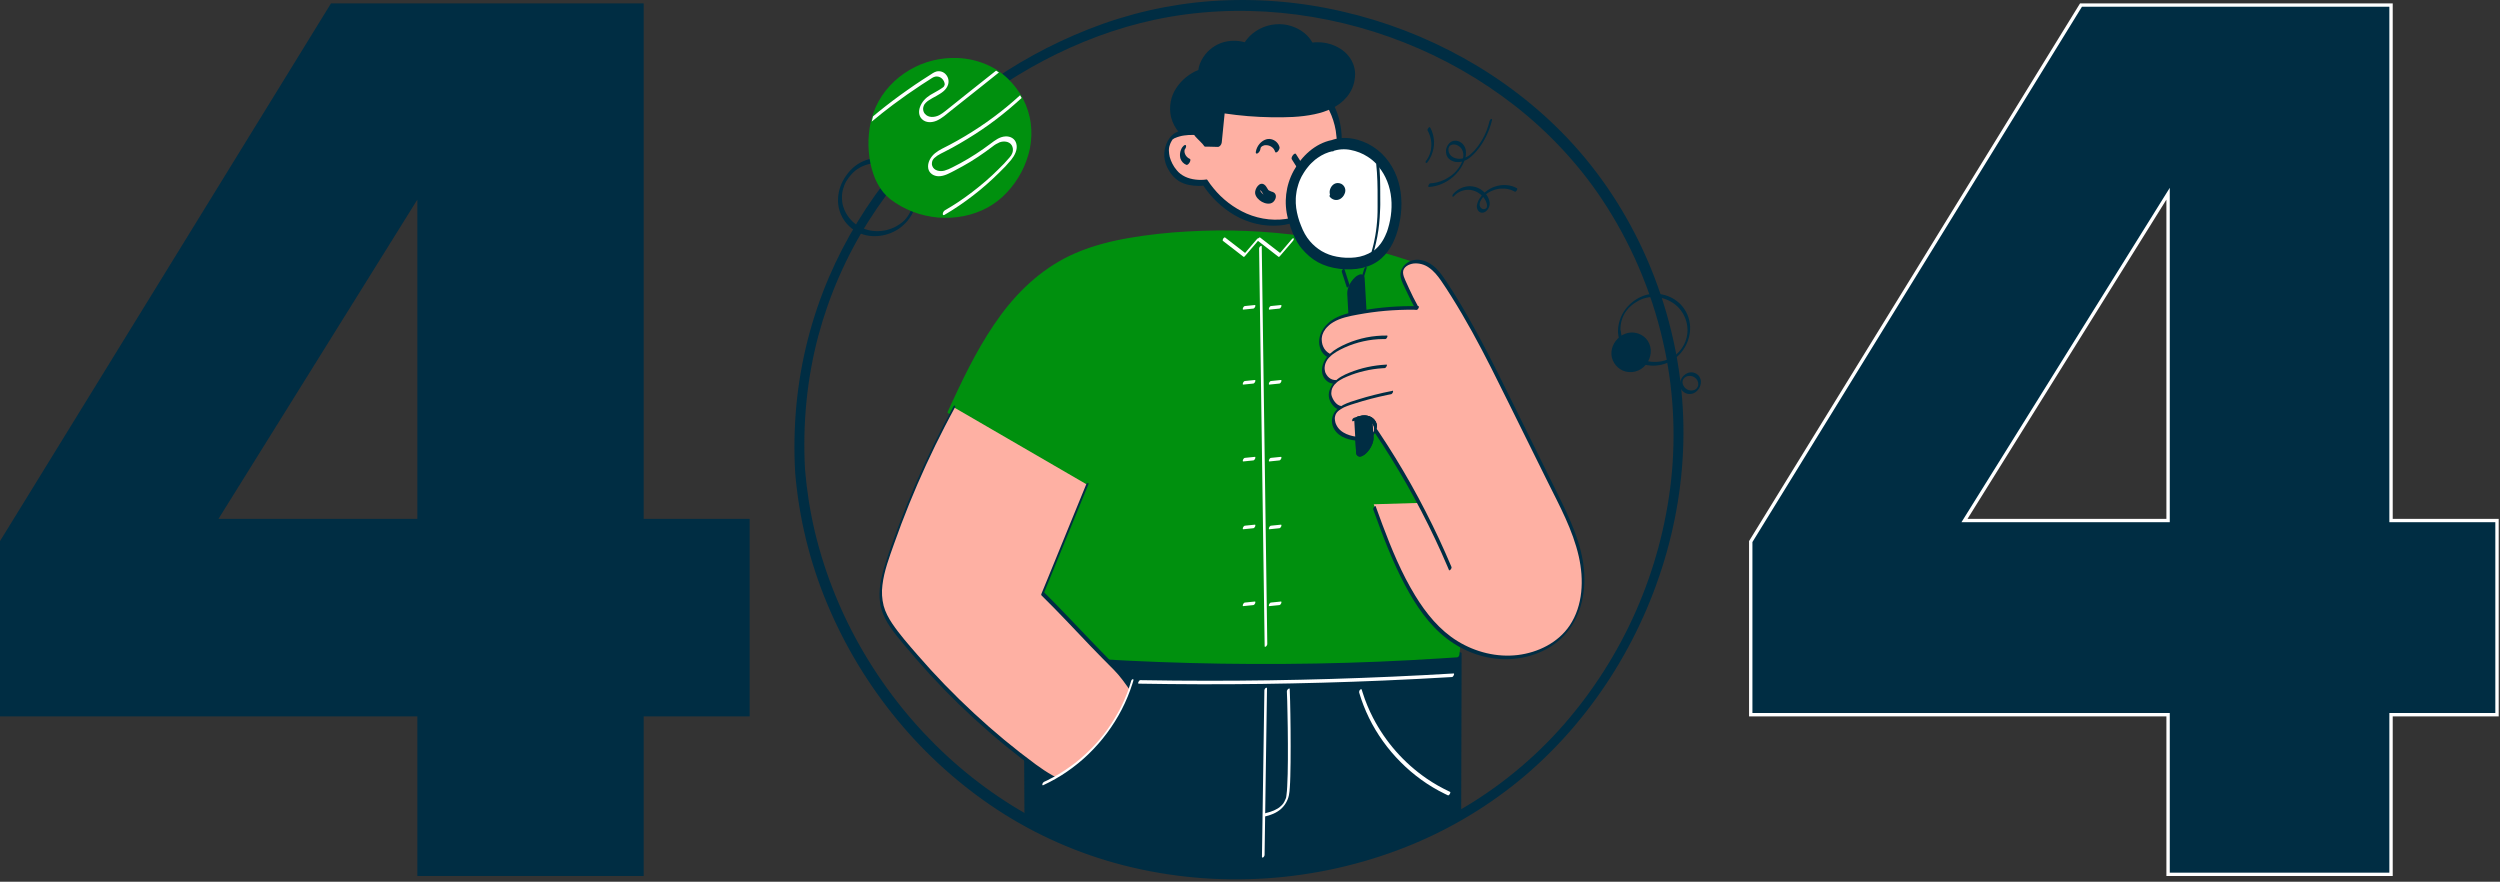 <svg width="740" height="261" viewBox="0 0 740 261" fill="none" xmlns="http://www.w3.org/2000/svg">
<rect x="0" y="0" width="740" height="261" fill="#333333" stroke="none"/>
<path d="M123.535 259.301H190.531V212.055H221.898V153.579H190.531V1H97.976L0 160.163V212.055H123.535V259.301ZM123.535 59.089V153.579H64.672L123.535 59.089Z" fill="#002D43"/>
<path d="M708.248 211.555H707.748V212.055V258.801H641.753V212.055V211.555H641.253H518.218V160.304L615.973 1.5H707.748V153.579V154.079H708.248H739.116V211.555H708.248ZM641.753 59.089V57.34L640.828 58.824L581.965 153.315L581.489 154.079H582.39H641.253H641.753V153.579V59.089Z" fill="#002D43" stroke="white"/>
<g clip-path="url(#clip0_1034_31763)">
<path d="M432.434 193.126L422.658 190.687L403.206 185.809L388.891 182.23C388.551 182.15 388.191 182.03 387.852 181.97C386.992 181.85 385.992 181.99 385.113 182.01L379.855 182.11L359.063 182.49L317.459 183.25L312.321 183.33C312.301 183.33 312.301 183.33 312.281 183.33C310.601 183.37 308.822 183.43 307.242 184.07C305.643 184.709 304.384 185.949 303.724 187.548C303.044 189.168 302.984 190.927 302.984 192.666C302.984 194.985 303.004 197.305 303.024 199.624C303.064 208.9 303.104 218.196 303.164 227.473C303.184 232.731 303.224 237.989 303.244 243.247C303.244 243.307 303.284 243.387 303.344 243.407C311.081 247.705 319.238 251.164 327.715 253.723C336.011 256.222 344.548 257.881 353.185 258.681C355.344 258.881 357.503 259.041 359.682 259.121C360.782 259.161 361.901 259.261 363.001 259.221C364.141 259.181 365.3 259.101 366.44 259.041L380.554 258.281C381.674 258.221 382.813 258.221 383.933 258.061C385.013 257.921 386.072 257.761 387.152 257.601C389.211 257.281 391.27 256.902 393.309 256.482C397.508 255.622 401.666 254.563 405.765 253.303C413.862 250.824 421.698 247.565 429.156 243.567C430.115 243.047 431.055 242.527 431.995 242.007C432.314 241.787 432.514 241.428 432.514 241.048C432.554 228.652 432.574 216.237 432.614 203.842C432.614 200.343 432.634 196.825 432.634 193.326C432.614 193.226 432.534 193.126 432.434 193.126Z" fill="#002D43"/>
<path d="M430.255 101.461C427.916 93.704 424.737 86.207 420.599 79.23C420.499 79.07 420.319 79.17 420.139 79.33L420.079 79.09C420.339 78.81 420.519 78.31 420.299 78.25V78.23C398.247 70.453 374.856 67.155 351.505 68.514C345.748 68.814 340.03 69.454 334.332 70.413C328.874 71.353 323.456 72.713 318.358 74.912C309.362 78.79 302.044 85.368 296.267 93.205C290.489 101.042 286.15 109.738 282.072 118.515C281.572 119.594 281.072 120.674 280.573 121.754C280.513 121.874 280.413 122.193 280.573 122.273L312.12 139.187L320.897 143.885L312.62 160.279C309.861 165.737 307.002 171.135 304.363 176.653C302.524 180.471 300.525 185.649 302.824 189.688C305.243 193.946 310.801 194.126 315.099 194.426C327.455 195.305 339.81 195.925 352.185 196.245C364.62 196.585 377.035 196.625 389.471 196.405C401.906 196.185 414.321 195.665 426.736 194.866C428.276 194.766 429.795 194.666 431.335 194.566C431.674 194.546 431.934 194.086 431.974 193.786C433.894 177.732 435.793 161.618 435.893 145.405C436.033 130.59 434.533 115.676 430.255 101.461Z" fill="#00900E"/>
<path d="M378.675 57.438C378.435 57.298 378.115 57.278 377.955 57.078C377.795 56.879 377.695 56.639 377.535 56.419C377.395 56.199 377.136 56.079 376.876 56.079C376.616 56.139 376.416 56.379 376.416 56.659C376.416 56.919 376.496 57.178 376.676 57.398C377.116 58.018 377.795 58.398 378.535 58.458C378.775 58.478 379.035 58.438 379.155 58.238C379.275 57.998 379.195 57.698 378.955 57.558C378.735 57.418 378.475 57.358 378.215 57.358" fill="#002D43"/>
<path d="M386.392 49.002C386.332 48.982 386.272 48.942 386.212 48.882L386.272 48.942C386.212 48.882 386.172 48.802 386.152 48.722L386.172 48.802C386.152 48.742 386.152 48.682 386.152 48.622V48.722C386.152 48.682 386.152 48.642 386.172 48.602L386.152 48.722C386.152 48.702 386.172 48.662 386.172 48.642L386.112 48.782C386.112 48.762 386.132 48.742 386.152 48.722L386.072 48.862C386.072 48.842 386.092 48.822 386.112 48.822L386.012 48.962L386.052 48.922L385.952 49.022C385.972 49.002 385.992 48.982 386.012 48.982L385.912 49.062C385.932 49.042 385.952 49.022 385.972 49.022L385.872 49.062C385.912 49.042 385.952 49.022 385.992 49.022L385.912 49.042C385.992 49.022 386.072 49.042 386.152 49.062L386.072 49.042C386.172 49.082 386.272 49.142 386.352 49.222L386.292 49.162C386.352 49.222 386.372 49.282 386.412 49.361L386.392 49.282C386.412 49.322 386.412 49.361 386.412 49.401V49.301C386.412 49.342 386.412 49.361 386.392 49.401L386.412 49.282C386.412 49.301 386.392 49.342 386.392 49.361L386.452 49.222C386.452 49.242 386.432 49.261 386.412 49.282L386.492 49.142C386.472 49.162 386.472 49.182 386.452 49.202L386.552 49.062L386.512 49.122L386.612 49.022C386.592 49.042 386.572 49.062 386.552 49.082L386.652 49.002C386.632 49.022 386.592 49.042 386.572 49.062L386.672 49.022C386.632 49.042 386.572 49.062 386.532 49.062L386.612 49.042C386.532 49.062 386.432 49.062 386.352 49.022L386.432 49.042C386.332 49.002 386.232 48.962 386.152 48.882L386.212 48.942C386.192 48.922 386.172 48.902 386.172 48.882C386.132 48.802 386.032 48.782 385.952 48.822C385.832 48.882 385.732 48.962 385.652 49.062C385.552 49.182 385.472 49.322 385.432 49.462L385.412 49.581C385.392 49.641 385.412 49.721 385.432 49.781C385.672 50.121 386.152 50.221 386.512 49.981C386.652 49.901 386.772 49.781 386.872 49.661C386.992 49.521 387.092 49.342 387.152 49.162C387.252 48.922 387.272 48.662 387.192 48.402C387.172 48.342 387.112 48.282 387.072 48.222C387.032 48.162 386.972 48.122 386.912 48.082C386.792 48.002 386.632 47.962 386.492 47.962C386.272 47.982 386.072 48.082 385.912 48.242C385.672 48.482 385.492 48.802 385.432 49.142C385.392 49.342 385.412 49.521 385.492 49.701C385.552 49.841 385.672 49.961 385.812 50.021C385.912 50.061 386.012 50.041 386.092 49.961C386.212 49.881 386.312 49.761 386.392 49.641C386.472 49.521 386.532 49.382 386.552 49.242C386.492 49.182 386.492 49.042 386.392 49.002Z" fill="#002D43"/>
<path d="M353.885 39.079C352.929 33.272 356.106 27.295 360.922 23.948C365.738 20.6 371.954 18.995 377.727 19.985C382.748 20.873 387.701 23.025 391.424 27.671C396.923 34.57 396.445 41.197 396.479 45.159C396.513 49.429 395.42 52.503 394.02 55.679C391.97 60.325 387.667 63.809 382.782 65.209C377.898 66.61 372.569 66.063 367.958 63.945C363.347 61.828 359.487 58.275 356.652 54.04C356.652 54.04 350.64 55.065 347.464 51.034C344.287 47.003 344.97 43.349 346.542 41.094C348.113 38.84 353.885 39.079 353.885 39.079Z" fill="#FEB0A3"/>
<path d="M354.569 38.43C354.5 37.918 354.432 37.44 354.398 36.927C354.364 36.483 354.364 36.039 354.398 35.629C354.432 35.151 354.5 34.639 354.569 34.16L354.637 33.819C354.671 33.58 354.603 33.921 354.637 33.785L354.671 33.614C354.739 33.375 354.774 33.136 354.876 32.897C354.979 32.657 355.013 32.453 355.081 32.248C355.115 32.145 355.149 32.009 355.218 31.906L355.286 31.77C355.218 32.009 355.286 31.735 355.32 31.701C355.491 31.257 355.696 30.779 355.935 30.335L356.003 30.198L356.037 30.13L356.072 30.062L356.14 29.925C356.276 29.72 356.413 29.481 356.55 29.276C356.686 29.071 356.823 28.866 356.96 28.661L357.062 28.49C357.165 28.32 357.062 28.49 357.028 28.524C357.096 28.388 357.199 28.285 357.301 28.149C357.609 27.773 357.916 27.397 358.223 27.022L358.36 26.885C358.463 26.782 358.189 27.056 358.36 26.885L358.599 26.646C358.77 26.475 358.975 26.304 359.146 26.099C359.316 25.929 359.487 25.758 359.692 25.621L359.965 25.416L360.102 25.314C360.239 25.211 360 25.382 360.17 25.245C360.58 24.938 360.99 24.665 361.4 24.392C363.176 23.23 365.123 22.308 367.173 21.693C369.222 21.044 371.34 20.703 373.492 20.668C375.541 20.668 377.59 20.942 379.572 21.454C383.5 22.445 387.052 24.528 389.853 27.466C392.756 30.574 394.669 34.468 395.386 38.669C395.625 40.24 395.762 41.846 395.762 43.451C395.83 45.091 395.762 46.764 395.625 48.404C395.557 48.916 395.489 49.429 395.386 49.941C395.352 50.078 395.318 50.214 395.318 50.351C395.352 50.214 395.284 50.487 395.284 50.522C395.215 50.795 395.147 51.068 395.079 51.307C394.942 51.785 394.806 52.264 394.635 52.742C394.566 52.947 394.498 53.186 394.396 53.391C394.362 53.493 394.327 53.63 394.259 53.732C394.327 53.528 394.293 53.664 394.259 53.698L394.191 53.903C393.849 54.825 393.439 55.748 392.995 56.602L392.927 56.772C392.859 56.909 393.064 56.533 392.927 56.772L392.756 57.046C392.62 57.251 392.483 57.456 392.346 57.695L392.175 57.968C392.141 58.036 391.902 58.344 392.073 58.105C391.936 58.309 391.766 58.514 391.629 58.719C391.492 58.924 391.356 59.061 391.219 59.232L390.98 59.505L390.878 59.607L390.775 59.71C390.843 59.642 390.878 59.607 390.809 59.676C390.468 60.017 390.126 60.359 389.75 60.7C389.58 60.837 389.409 61.008 389.238 61.145L388.999 61.281C389.136 61.179 389.033 61.281 388.999 61.281L388.828 61.418C388.418 61.725 388.008 61.998 387.598 62.272C387.189 62.545 386.779 62.75 386.369 62.989L386.198 63.057C386.164 63.057 386.027 63.126 386.13 63.091L385.822 63.228C385.583 63.331 385.378 63.433 385.139 63.535C384.217 63.945 383.226 64.253 382.27 64.492C377.898 65.551 373.15 65.004 369.017 63.228C365.191 61.554 361.81 58.958 359.18 55.714C358.531 54.928 357.916 54.108 357.37 53.254C357.335 53.186 357.233 53.118 357.165 53.118C356.072 53.288 354.944 53.288 353.851 53.152C351.768 52.913 349.65 52.059 348.284 50.351C347.327 49.224 346.644 47.892 346.234 46.457C346.098 45.876 346.029 45.261 345.995 44.647V44.612C345.995 44.681 345.995 44.578 345.995 44.544C345.995 44.51 345.995 44.407 345.995 44.339C345.995 44.203 345.995 44.032 346.029 43.895C346.029 43.759 346.064 43.622 346.098 43.485C346.098 43.417 346.132 43.383 346.132 43.315C346.098 43.485 346.132 43.315 346.166 43.246C346.2 43.178 346.234 43.007 346.269 42.905C346.337 42.768 346.371 42.631 346.405 42.529C346.405 42.529 346.303 42.768 346.371 42.597L346.405 42.529C346.439 42.461 346.439 42.426 346.473 42.358C346.542 42.256 346.576 42.119 346.644 42.017C346.678 41.948 346.713 41.914 346.747 41.846C346.781 41.778 346.61 42.051 346.678 41.948L346.713 41.88C346.781 41.778 346.849 41.675 346.917 41.538L347.02 41.402L347.054 41.333C347.122 41.231 346.883 41.538 346.986 41.436L347.054 41.333C347.191 41.163 346.883 41.504 347.02 41.333C347.088 41.265 347.157 41.231 347.225 41.163C347.293 41.094 347.088 41.265 347.157 41.231L347.225 41.197L347.362 41.094C347.43 41.026 347.532 40.992 347.635 40.923C347.737 40.855 347.737 40.855 347.771 40.855C347.806 40.855 347.703 40.889 347.703 40.889L347.806 40.855C348.25 40.65 348.694 40.514 349.172 40.377C349.411 40.309 349.616 40.275 349.855 40.206L350.06 40.172H350.026H350.094L350.47 40.104C350.914 40.035 351.358 40.001 351.802 39.967C352.348 39.933 352.929 39.933 353.476 39.933H353.544C353.954 39.933 354.364 39.386 354.5 39.045C354.603 38.84 354.808 38.123 354.364 38.123C352.963 38.089 351.597 38.191 350.231 38.498C349.206 38.669 348.25 39.045 347.396 39.626C346.439 40.377 345.722 41.402 345.278 42.529C344.766 43.759 344.561 45.056 344.629 46.355C344.766 47.823 345.21 49.224 345.995 50.453C346.678 51.683 347.669 52.742 348.83 53.528C349.821 54.142 350.88 54.552 352.007 54.757C352.895 54.928 353.817 55.03 354.739 55.03C355.218 55.065 355.73 54.996 356.208 54.928C356.242 54.928 356.242 54.928 356.277 54.928L356.072 54.791C358.463 58.412 361.639 61.452 365.396 63.672C369.427 66.029 374.072 67.122 378.718 66.746C383.021 66.371 387.12 64.56 390.297 61.623C391.902 60.154 393.234 58.378 394.225 56.431C394.669 55.509 395.079 54.586 395.42 53.63C395.83 52.639 396.172 51.615 396.445 50.556C396.753 49.463 396.957 48.37 397.06 47.243C397.162 46.15 397.197 45.091 397.197 43.998C397.197 42.529 397.197 41.06 397.094 39.626C396.821 35.527 395.455 31.599 393.132 28.183C391.834 26.27 390.229 24.596 388.384 23.196C386.745 21.966 384.9 20.976 382.987 20.259C381.074 19.541 379.059 19.063 377.01 18.824C374.79 18.585 372.569 18.687 370.383 19.131C368.163 19.575 366.011 20.293 363.996 21.317C362.049 22.274 360.239 23.538 358.667 25.041C355.593 28.081 353.373 32.214 353.134 36.551C353.066 37.576 353.134 38.601 353.271 39.591C353.339 40.035 353.817 39.831 354.022 39.626C354.261 39.421 354.637 38.874 354.569 38.43Z" fill="#002D43"/>
<path d="M373.082 44.134C373.082 44.1 373.082 44.066 373.082 44.032C373.082 43.998 373.082 43.964 373.082 44.066C373.082 43.998 373.116 43.895 373.15 43.827C373.184 43.758 373.184 43.758 373.116 43.895C373.15 43.861 373.15 43.827 373.15 43.793C373.252 43.519 373.048 43.929 373.15 43.758C373.184 43.69 373.218 43.656 373.253 43.588C373.355 43.417 373.082 43.793 373.253 43.588L373.321 43.485C373.218 43.588 373.218 43.622 373.287 43.554L373.457 43.383C373.594 43.28 373.321 43.485 373.492 43.349L373.662 43.246C373.731 43.212 373.799 43.178 373.867 43.144C373.697 43.212 373.936 43.11 373.97 43.11C374.106 43.075 374.243 43.041 374.38 42.973C374.448 42.973 374.448 42.973 374.414 42.973H374.516C374.585 42.973 374.687 42.973 374.755 42.973C375.336 42.973 375.917 43.144 376.395 43.485C376.634 43.656 376.839 43.827 377.01 44.066C377.112 44.203 377.181 44.339 377.249 44.476C377.283 44.544 377.317 44.612 377.351 44.715C377.351 44.749 377.42 44.954 377.42 44.852C377.454 44.988 377.488 45.125 377.693 45.125C377.898 45.091 378.069 45.022 378.171 44.886C378.376 44.715 378.513 44.476 378.615 44.237C378.718 44.032 378.786 43.827 378.752 43.588C378.444 42.392 377.488 41.47 376.258 41.197C374.926 40.889 373.628 41.641 372.808 42.597C372.228 43.28 371.852 44.1 371.715 44.988C371.681 45.125 371.715 45.33 371.852 45.432C371.989 45.501 372.159 45.466 372.296 45.364C372.706 45.091 372.979 44.647 373.082 44.134Z" fill="#002D43"/>
<path d="M349.957 43.588C349.308 44.578 349.103 45.774 349.411 46.935C349.684 47.755 350.299 48.438 351.118 48.78C351.494 48.95 351.904 48.438 352.075 48.165C352.212 47.96 352.314 47.721 352.348 47.482C352.348 47.345 352.382 47.106 352.211 47.038C351.563 46.764 351.05 46.252 350.777 45.603C350.709 45.466 350.674 45.33 350.64 45.159C350.64 45.056 350.606 44.954 350.606 44.852C350.606 44.817 350.606 44.749 350.606 44.715C350.606 44.681 350.606 44.817 350.606 44.681C350.606 44.544 350.64 44.476 350.64 44.373C350.64 44.271 350.606 44.51 350.64 44.407C350.64 44.373 350.674 44.339 350.674 44.271C350.674 44.203 350.709 44.134 350.743 44.1C350.709 44.134 350.674 44.271 350.743 44.168C350.743 44.134 350.845 43.964 350.777 44.1C350.709 44.237 350.811 44.066 350.811 44.066C350.948 43.861 351.05 43.622 351.084 43.383C351.084 43.246 351.084 43.041 350.948 42.939C350.606 42.768 350.128 43.383 349.957 43.588Z" fill="#002D43"/>
<path d="M399.69 17.287C397.572 14.076 393.542 12.402 389.784 12.505C389.34 12.505 388.93 12.539 388.486 12.607C386.983 9.875 384.148 8.099 381.143 7.415C377.898 6.732 374.482 7.381 371.715 9.226C370.417 10.08 369.29 11.207 368.436 12.505C366.148 11.856 363.722 11.924 361.468 12.71C358.975 13.632 356.891 15.442 355.661 17.799C355.183 18.687 354.842 19.678 354.705 20.703C352.109 21.761 349.855 23.572 348.284 25.894C346.507 28.456 345.927 31.667 346.644 34.707C347.088 36.415 347.908 37.986 349.069 39.284C349.342 39.591 349.752 39.25 349.957 38.977C350.06 38.84 350.162 38.703 350.23 38.567L353.305 38.806C353.134 39.113 353.066 39.455 353.202 39.66L353.236 39.626C353.954 40.753 355.081 41.607 355.969 42.631C356.071 42.734 356.174 42.87 356.242 42.973C356.345 43.075 356.447 43.315 356.584 43.383C356.823 43.417 357.028 43.451 357.267 43.417H357.882L360.546 43.485C360.819 43.451 361.058 43.28 361.229 43.075C361.468 42.802 361.605 42.495 361.639 42.153L362.493 33.58C367.07 34.263 371.681 34.639 376.292 34.707C380.562 34.775 384.9 34.707 389.067 33.819C392.653 33.067 396.274 31.599 398.665 28.695C400.031 27.056 400.885 25.041 401.056 22.889C401.295 20.942 400.783 18.96 399.69 17.287Z" fill="#002D43"/>
<path d="M376.531 56.772C376.326 56.67 376.087 56.567 375.848 56.499C375.746 56.465 375.643 56.397 375.541 56.328C375.438 56.26 375.336 56.157 375.302 56.055C374.96 55.577 374.755 54.996 374.243 54.655C372.808 53.63 371.408 55.884 371.51 57.148C371.613 58.241 372.603 59.232 373.526 59.744C374.448 60.256 375.882 60.598 376.805 59.846C377.454 59.3 377.966 58.173 377.454 57.387C377.078 56.772 376.326 56.67 375.677 56.636C375.028 56.602 374.14 58.378 374.858 58.446C375.302 58.446 375.712 58.548 376.087 58.788C376.156 58.822 376.19 58.89 376.224 58.924C376.258 58.958 376.258 58.993 376.292 59.061C376.292 59.095 376.326 59.197 376.326 59.095C376.326 59.129 376.326 59.163 376.326 59.197V59.129C376.326 59.197 376.326 59.197 376.326 59.129C376.429 58.89 376.531 58.685 376.702 58.48L376.77 58.412C376.702 58.446 376.702 58.446 376.77 58.412L376.668 58.446C376.497 58.514 376.702 58.446 376.6 58.446C376.497 58.446 376.429 58.446 376.326 58.446C376.122 58.446 375.917 58.412 375.677 58.378C375.302 58.309 374.926 58.173 374.584 57.968C373.799 57.592 373.218 56.943 372.877 56.157C372.842 56.089 372.842 56.021 372.842 55.918C372.842 55.884 372.842 55.748 372.842 55.85C372.842 55.816 372.842 55.748 372.842 55.748L372.808 55.85C372.842 55.782 372.842 55.782 372.808 55.85C372.774 55.918 372.637 56.157 372.74 55.987C372.672 56.055 372.637 56.123 372.569 56.192C372.637 56.123 372.637 56.123 372.569 56.192C372.501 56.26 372.501 56.226 372.569 56.192C372.535 56.26 372.501 56.226 372.569 56.192C372.637 56.157 372.467 56.192 372.637 56.192C372.706 56.192 372.774 56.192 372.808 56.226C373.013 56.294 373.218 56.431 373.355 56.602C373.696 57.011 373.867 57.524 374.243 57.9C374.55 58.207 375.028 58.275 375.404 58.48C375.78 58.685 376.19 58.139 376.361 57.865C376.497 57.66 376.6 57.421 376.634 57.182C376.634 57.046 376.668 56.841 376.497 56.738L376.531 56.772Z" fill="#002D43"/>
<path d="M382.372 47.14L385.276 51.751C385.378 51.922 385.481 52.093 385.583 52.298C385.617 52.366 385.652 52.434 385.652 52.468C385.652 52.503 385.652 52.571 385.652 52.605C385.617 52.503 385.652 52.366 385.72 52.298C385.754 52.195 385.822 52.127 385.891 52.024C385.993 51.922 385.993 51.888 385.925 51.956C386.096 51.785 385.891 51.956 385.856 51.99L385.754 52.059L385.447 52.195L383.021 53.357C382.577 53.596 382.27 53.971 382.133 54.45C382.065 54.62 382.065 54.825 382.133 54.996C382.202 55.133 382.372 55.167 382.509 55.099L384.661 54.074C385.003 53.903 385.378 53.767 385.686 53.562C386.164 53.288 386.54 52.844 386.779 52.366C387.018 51.922 387.052 51.41 386.915 50.931C386.779 50.59 386.574 50.282 386.369 49.975L385.071 47.926L383.602 45.603C383.226 44.988 381.997 46.593 382.372 47.14Z" fill="#002D43"/>
<path d="M394.169 41.465C389.211 42.504 385.332 46.203 382.953 50.501C380.554 54.879 379.954 59.997 381.254 64.796C382.074 67.794 383.353 71.313 385.372 73.652C388.211 76.971 391.49 78.97 396.628 79.59C400.966 80.11 405.625 79.39 408.883 76.491C411.722 73.972 413.282 70.313 414.121 66.615C415.061 62.397 415.141 57.918 413.921 53.76C412.702 49.601 410.123 45.803 406.484 43.464C402.846 41.125 398.067 40.005 394.009 41.525" fill="#002D43"/>
<path d="M394.689 44.263C390.47 45.143 387.171 48.302 385.152 51.96C383.113 55.679 382.593 60.037 383.713 64.136C384.413 66.675 385.492 69.674 387.211 71.693C389.631 74.512 392.409 76.211 396.808 76.731C400.506 77.171 404.465 76.571 407.244 74.092C409.663 71.953 411.002 68.834 411.702 65.675C412.502 62.077 412.582 58.278 411.542 54.739C410.503 51.201 408.283 47.982 405.165 45.983C402.046 43.983 398.007 43.044 394.549 44.323" fill="white"/>
<path d="M394.849 43.764C391.75 44.423 389.071 46.323 387.052 48.722C384.812 51.341 383.373 54.52 382.893 57.938C382.653 59.678 382.693 61.437 383.013 63.176C383.173 64.016 383.393 64.835 383.653 65.635C383.893 66.435 384.173 67.215 384.473 67.994C385.072 69.514 385.832 70.993 386.912 72.233C387.811 73.292 388.831 74.232 389.97 75.012C392.489 76.711 395.608 77.411 398.627 77.411C401.886 77.431 405.205 76.511 407.604 74.192C410.123 71.753 411.462 68.394 412.162 65.035C412.922 61.357 412.902 57.458 411.742 53.86C410.762 50.841 408.943 48.062 406.404 46.143C405.085 45.143 403.585 44.363 402.006 43.864C400.426 43.344 398.727 43.144 397.068 43.304C396.268 43.384 395.468 43.564 394.709 43.844C394.449 43.964 394.269 44.203 394.189 44.483C394.149 44.643 394.149 44.963 394.409 44.863C397.468 43.724 400.926 44.383 403.765 45.863C406.524 47.342 408.723 49.661 410.083 52.48C411.622 55.599 412.122 59.158 411.822 62.616C411.682 64.336 411.342 66.035 410.842 67.674C410.782 67.854 410.722 68.034 410.662 68.234C410.622 68.334 410.602 68.434 410.562 68.534C410.542 68.574 410.522 68.614 410.522 68.654C410.522 68.694 410.443 68.854 410.483 68.734C410.343 69.114 410.183 69.494 410.003 69.854C409.923 70.034 409.843 70.213 409.743 70.373L409.623 70.613C409.543 70.773 409.683 70.513 409.603 70.653L409.503 70.833C409.303 71.173 409.103 71.533 408.863 71.853L408.803 71.933C408.703 72.073 408.883 71.833 408.783 71.973C408.723 72.053 408.663 72.133 408.603 72.213C408.483 72.373 408.343 72.533 408.203 72.692C408.143 72.752 408.083 72.832 408.043 72.892L407.943 73.012L407.884 73.072C407.943 73.012 407.824 73.132 407.824 73.132L407.704 73.252L407.484 73.472C407.344 73.612 407.204 73.732 407.064 73.852L406.824 74.052C406.884 73.992 406.764 74.092 406.764 74.092L406.644 74.192C406.324 74.412 406.004 74.632 405.664 74.832C404.325 75.571 402.845 76.031 401.346 76.211C399.767 76.411 398.167 76.391 396.588 76.151C395.128 75.951 393.729 75.551 392.389 74.972C391.17 74.412 390.05 73.652 389.051 72.752C387.971 71.793 387.052 70.653 386.332 69.414C385.552 67.974 384.912 66.455 384.453 64.876C383.953 63.316 383.653 61.717 383.573 60.077C383.513 58.438 383.733 56.799 384.173 55.219C384.393 54.419 384.672 53.66 385.032 52.92C385.112 52.74 385.212 52.56 385.292 52.38L385.372 52.24C385.372 52.22 385.392 52.2 385.412 52.18C385.452 52.1 385.512 52.001 385.552 51.92C385.732 51.601 385.932 51.281 386.132 50.961C386.232 50.801 386.332 50.661 386.432 50.521L386.572 50.321L386.592 50.301L386.712 50.141C386.932 49.841 387.151 49.561 387.391 49.282C387.511 49.142 387.631 49.002 387.751 48.882L387.931 48.682L387.971 48.642L388.071 48.542C388.331 48.282 388.611 48.022 388.871 47.762C389.011 47.642 389.131 47.522 389.271 47.422L389.491 47.242L389.571 47.182C389.511 47.242 389.651 47.122 389.651 47.122C389.95 46.902 390.25 46.682 390.57 46.483C391.17 46.083 391.83 45.763 392.489 45.483C393.149 45.203 393.849 45.003 394.549 44.843C394.669 44.803 394.769 44.703 394.849 44.603C394.948 44.483 395.028 44.343 395.068 44.203C395.108 43.944 395.088 43.704 394.849 43.764Z" fill="#002D43"/>
<path d="M408.163 60.917C408.143 57.458 408.303 53.08 407.744 48.102C406.984 47.282 406.124 46.583 405.185 45.963C402.086 43.983 398.027 43.024 394.569 44.303L394.709 44.243C390.49 45.123 387.192 48.282 385.172 51.941C383.133 55.659 382.613 60.017 383.733 64.116C384.433 66.655 385.512 69.654 387.232 71.673C389.651 74.492 392.43 76.191 396.828 76.711C400.087 77.091 403.565 76.671 406.264 74.852C407.564 70.333 408.223 65.635 408.163 60.917Z" fill="white"/>
<path d="M408.563 60.557C408.543 57.019 408.603 53.48 408.343 49.961C408.303 49.461 408.263 48.962 408.203 48.462C408.184 48.342 408.184 48.202 408.164 48.082C408.164 47.942 408.144 47.802 408.104 47.682C408.024 47.582 407.944 47.502 407.844 47.422C407.744 47.322 407.664 47.222 407.564 47.142C406.884 46.503 406.144 45.923 405.365 45.423C403.865 44.483 402.206 43.824 400.486 43.484C398.567 43.084 396.568 43.204 394.729 43.844L394.429 44.883L394.569 44.823C394.829 44.703 395.009 44.463 395.089 44.184C395.149 43.983 395.129 43.744 394.869 43.804C392.729 44.283 390.75 45.283 389.091 46.722C387.411 48.162 386.012 49.881 384.932 51.821C383.713 54.02 382.973 56.459 382.773 58.958C382.673 60.177 382.713 61.417 382.893 62.636C383.073 63.796 383.373 64.956 383.733 66.075C384.413 68.234 385.312 70.453 386.812 72.213C388.051 73.712 389.571 74.952 391.29 75.851C393.229 76.831 395.408 77.291 397.548 77.431C399.907 77.571 402.346 77.291 404.505 76.311C405.065 76.071 405.585 75.771 406.084 75.431C406.484 75.171 406.564 74.732 406.684 74.312C406.764 74.032 406.844 73.772 406.904 73.492C407.204 72.353 407.464 71.213 407.684 70.053C408.144 67.614 408.403 65.135 408.483 62.656C408.543 61.917 408.543 61.237 408.563 60.557C408.543 60.277 408.223 60.437 408.104 60.537C407.884 60.737 407.764 60.997 407.764 61.297C407.784 63.236 407.684 65.155 407.464 67.075C407.364 67.974 407.244 68.874 407.084 69.754C407.004 70.174 406.924 70.593 406.844 71.013C406.764 71.433 406.684 71.793 406.584 72.233C406.364 73.152 406.124 74.072 405.844 74.992L406.264 74.392C404.745 75.371 403.005 75.991 401.206 76.191C399.367 76.411 397.488 76.331 395.668 75.971C394.109 75.691 392.589 75.132 391.21 74.332C389.911 73.552 388.751 72.573 387.771 71.433C386.592 70.094 385.752 68.474 385.112 66.815C384.413 65.135 383.933 63.356 383.673 61.557C383.553 60.637 383.513 59.697 383.553 58.758C383.573 58.278 383.613 57.798 383.693 57.318C383.733 57.078 383.753 56.859 383.793 56.639C383.833 56.419 383.873 56.219 383.913 55.999C384.013 55.539 384.153 55.059 384.293 54.62C384.373 54.4 384.433 54.18 384.513 53.96C384.513 53.96 384.553 53.88 384.533 53.92L384.553 53.86C384.573 53.82 384.593 53.76 384.613 53.7C384.653 53.6 384.693 53.48 384.753 53.36C384.852 53.14 384.952 52.92 385.052 52.7C385.092 52.6 385.152 52.5 385.192 52.4L385.272 52.26C385.292 52.22 385.312 52.2 385.312 52.16C385.312 52.12 385.352 52.1 385.312 52.16C385.512 51.8 385.732 51.441 385.952 51.081C386.072 50.901 386.192 50.721 386.312 50.541C386.372 50.461 386.432 50.381 386.472 50.301L386.512 50.241C386.432 50.341 386.492 50.281 386.512 50.241L386.612 50.101C386.852 49.761 387.112 49.441 387.391 49.122C387.531 48.962 387.671 48.802 387.811 48.642C387.831 48.622 387.911 48.542 387.851 48.602L387.951 48.502L388.191 48.262C388.491 47.962 388.791 47.682 389.111 47.422L389.351 47.222L389.471 47.122L389.531 47.082C389.591 47.022 389.471 47.122 389.551 47.082C389.711 46.942 389.891 46.822 390.05 46.703C390.39 46.463 390.73 46.243 391.09 46.043C391.81 45.623 392.57 45.303 393.349 45.043C393.749 44.923 394.149 44.803 394.549 44.723L394.849 43.684L394.709 43.744C394.449 43.864 394.269 44.103 394.189 44.383C394.149 44.543 394.149 44.863 394.409 44.763C396.128 44.163 397.967 44.023 399.767 44.383C401.566 44.723 403.305 45.403 404.845 46.403C405.784 47.002 406.664 47.722 407.424 48.542L407.344 48.402C407.724 51.861 407.784 55.339 407.764 58.798C407.764 59.597 407.764 60.397 407.764 61.197C407.764 61.477 408.104 61.317 408.203 61.217C408.423 61.097 408.543 60.837 408.563 60.557Z" fill="#002D43"/>
<path d="M395.128 58.598C393.789 58.098 393.489 55.979 394.649 55.139C395.808 54.3 397.727 55.199 397.827 56.619C397.847 57.558 397.248 58.418 396.348 58.698C395.448 58.938 394.469 58.598 393.929 57.838" fill="#002D43"/>
<path d="M395.448 58.098C395.268 58.038 395.109 57.938 394.949 57.798C394.909 57.758 394.889 57.738 394.849 57.698C394.849 57.698 394.789 57.638 394.809 57.658C394.829 57.678 394.789 57.618 394.789 57.618C394.729 57.538 394.669 57.458 394.609 57.378C394.569 57.298 394.509 57.218 394.489 57.139C394.469 57.099 394.449 57.059 394.429 57.019L394.409 56.959C394.409 56.939 394.409 56.919 394.389 56.899C394.389 56.939 394.409 56.939 394.389 56.919C394.329 56.739 394.309 56.539 394.309 56.359C394.309 56.339 394.309 56.319 394.309 56.299C394.309 56.259 394.309 56.199 394.309 56.159C394.309 56.119 394.329 56.059 394.329 56.019C394.329 55.999 394.349 55.919 394.329 55.999C394.309 56.079 394.329 55.979 394.349 55.959C394.369 55.939 394.369 55.879 394.389 55.819C394.409 55.739 394.369 55.879 394.369 55.879L394.409 55.799C394.429 55.739 394.529 55.599 394.409 55.799C394.429 55.779 394.469 55.659 394.489 55.659C394.509 55.659 394.389 55.799 394.449 55.719L394.489 55.659C394.509 55.639 394.529 55.619 394.529 55.599C394.449 55.719 394.469 55.659 394.489 55.639C394.509 55.619 394.569 55.579 394.589 55.539C394.609 55.499 394.489 55.619 394.569 55.559L394.649 55.519C394.669 55.499 394.749 55.439 394.769 55.439L394.729 55.459L394.789 55.439L394.849 55.419C394.949 55.379 395.049 55.359 395.149 55.319C395.229 55.299 395.109 55.319 395.169 55.319H395.229C395.268 55.319 395.328 55.319 395.368 55.319C395.468 55.319 395.568 55.319 395.688 55.339C395.788 55.359 395.888 55.359 395.968 55.399L396.028 55.419L396.068 55.439C396.108 55.459 396.168 55.479 396.228 55.499C396.408 55.579 396.588 55.679 396.748 55.799C396.828 55.859 396.908 55.919 396.968 55.979C396.988 55.999 397.068 56.079 397.028 56.039C397.068 56.079 397.108 56.119 397.128 56.179C397.248 56.339 397.328 56.519 397.388 56.699C397.408 56.759 397.368 56.619 397.388 56.699C397.388 56.719 397.388 56.739 397.408 56.759C397.428 56.799 397.428 56.859 397.428 56.899C397.428 56.959 397.428 56.999 397.428 57.059C397.428 57.118 397.428 56.959 397.428 57.078C397.428 57.118 397.428 57.139 397.428 57.178C397.428 57.218 397.428 57.239 397.408 57.279C397.388 57.378 397.408 57.258 397.408 57.258C397.408 57.318 397.388 57.378 397.368 57.418L397.348 57.458C397.328 57.518 397.328 57.498 397.368 57.418C397.348 57.438 397.348 57.458 397.348 57.478C397.328 57.518 397.308 57.538 397.308 57.578C397.268 57.678 397.388 57.458 397.308 57.558C397.268 57.598 397.248 57.658 397.208 57.718C397.288 57.578 397.268 57.638 397.228 57.678C397.188 57.718 397.188 57.718 397.168 57.738C397.148 57.758 397.088 57.838 397.148 57.758C397.208 57.678 397.128 57.758 397.128 57.778L397.068 57.818C397.048 57.838 396.948 57.958 397.028 57.858C396.988 57.898 396.928 57.938 396.868 57.958L396.788 57.998C396.768 58.018 396.688 58.038 396.768 58.018C396.648 58.078 396.508 58.118 396.368 58.158L396.308 58.178C396.368 58.178 396.228 58.178 396.228 58.178C396.168 58.178 396.088 58.178 396.028 58.178C395.888 58.178 395.768 58.158 395.628 58.138C395.109 58.038 394.629 57.738 394.309 57.298C394.169 57.099 393.889 57.338 393.789 57.458C393.689 57.578 393.609 57.718 393.569 57.858C393.549 57.958 393.509 58.098 393.569 58.178C393.909 58.658 394.429 58.998 394.989 59.138C395.568 59.278 396.168 59.178 396.688 58.898C397.288 58.538 397.768 57.978 398.007 57.338C398.527 56.239 398.067 54.939 396.988 54.4C396.628 54.24 396.248 54.16 395.868 54.18C394.669 54.24 393.809 55.319 393.609 56.439C393.449 57.418 393.849 58.618 394.849 59.018C395.069 59.098 395.308 58.818 395.408 58.658C395.488 58.538 395.548 58.398 395.568 58.258C395.528 58.278 395.548 58.138 395.448 58.098Z" fill="#002D43"/>
<path d="M397.188 80.51L398.647 85.028C398.667 85.108 398.807 85.108 398.867 85.088C398.987 85.048 399.087 84.948 399.167 84.848C399.327 84.648 399.467 84.368 399.387 84.108L397.928 79.59C397.888 79.51 397.768 79.51 397.708 79.53C397.588 79.59 397.488 79.67 397.408 79.77C397.248 79.97 397.108 80.25 397.188 80.51Z" fill="#002D43"/>
<path d="M403.785 79.65L402.326 84.448C402.286 84.608 402.286 84.928 402.546 84.828C402.806 84.688 402.986 84.468 403.065 84.188L404.525 79.39C404.565 79.23 404.565 78.91 404.305 79.01C404.045 79.13 403.865 79.37 403.785 79.65Z" fill="#002D43"/>
<path d="M401.366 84.628C402.086 96.863 403.265 119.495 403.985 131.73L401.366 84.628Z" fill="#002D43"/>
<path d="M398.787 86.987C398.947 89.726 399.107 92.445 399.247 95.184C399.427 98.403 399.607 101.621 399.787 104.84L400.346 115.016C400.526 118.275 400.706 121.534 400.886 124.772C401.046 127.571 401.206 130.37 401.366 133.169C401.386 133.469 401.406 133.769 401.426 134.069C401.426 134.629 401.866 135.088 402.426 135.148C402.746 135.148 403.065 135.068 403.325 134.889C403.685 134.729 404.025 134.509 404.305 134.209C405.045 133.509 405.644 132.689 406.044 131.77C406.384 130.99 406.624 130.21 406.564 129.351C406.404 126.612 406.244 123.893 406.104 121.154C405.924 117.935 405.744 114.716 405.564 111.497C405.385 108.099 405.185 104.72 405.005 101.321C404.825 98.063 404.645 94.804 404.465 91.565C404.305 88.766 404.145 85.967 403.985 83.168L403.925 82.269C403.925 81.709 403.485 81.249 402.925 81.189C402.606 81.189 402.286 81.269 402.026 81.449C401.666 81.609 401.326 81.829 401.046 82.129C400.306 82.829 399.707 83.648 399.287 84.568C398.967 85.347 398.747 86.147 398.787 86.987Z" fill="#002D43"/>
<path d="M406.624 149.263C410.103 158.919 414.001 169.655 419.059 177.652C424.117 185.649 430.055 191.307 439.192 193.746C448.328 196.185 459.124 193.426 464.582 185.709C468.6 180.011 469.28 172.474 467.96 165.637C466.641 158.799 463.522 152.442 460.423 146.184L446.949 118.895C440.991 106.859 435.033 94.784 427.576 83.608C426.217 81.589 424.757 79.53 422.638 78.33C420.519 77.131 417.58 77.031 415.861 78.75C414.241 80.37 414.901 81.969 415.861 84.048C416.82 86.127 417.94 88.626 419.379 91.165C413.202 91.045 407.024 91.605 400.966 92.805C398.867 93.225 396.748 93.744 394.889 94.804C393.029 95.864 391.45 97.583 390.97 99.682C390.47 101.861 391.43 104.42 393.509 105.3C393.329 105.48 393.169 105.66 393.029 105.84C392.03 107.079 391.45 108.739 391.83 110.298C392.23 111.917 393.829 113.277 395.508 112.977C394.409 113.977 393.609 115.436 393.729 116.935C393.849 118.435 395.408 120.674 396.888 120.674C396.008 121.234 395.268 121.954 394.909 122.933C394.289 124.612 395.009 126.572 396.328 127.771C397.648 128.971 399.427 129.531 401.206 129.771C402.526 129.95 403.945 129.95 405.145 129.391C406.064 128.971 406.764 128.191 407.104 127.231C411.822 134.209 416.18 141.426 420.139 148.863" fill="#FEB0A3"/>
<path d="M419.839 90.626C416.98 90.566 414.141 90.646 411.282 90.865C408.444 91.085 405.625 91.445 402.826 91.965C400.207 92.425 397.508 92.925 395.149 94.224C393.069 95.364 391.25 97.283 390.65 99.642C390.131 101.641 390.65 104 392.33 105.3C392.53 105.46 392.73 105.58 392.949 105.7C393.169 105.82 393.409 105.5 393.509 105.34C393.609 105.18 393.809 104.78 393.589 104.68C392.75 104.24 392.07 103.521 391.69 102.641C391.49 102.221 391.35 101.761 391.29 101.282C391.25 101.042 391.23 100.782 391.23 100.522C391.23 100.502 391.23 100.462 391.23 100.442C391.23 100.522 391.23 100.442 391.23 100.442C391.23 100.382 391.23 100.302 391.23 100.242C391.23 100.122 391.25 100.002 391.27 99.882C391.29 99.762 391.31 99.642 391.33 99.522C391.31 99.622 391.33 99.542 391.33 99.502C391.33 99.462 391.35 99.442 391.35 99.402C391.37 99.342 391.39 99.262 391.41 99.202C391.45 99.082 391.49 98.962 391.53 98.823C391.53 98.802 391.55 98.722 391.53 98.842C391.53 98.823 391.55 98.782 391.57 98.763L391.65 98.563C391.71 98.443 391.77 98.323 391.81 98.203C391.81 98.203 391.87 98.063 391.83 98.163C391.79 98.263 391.85 98.123 391.85 98.123C391.89 98.063 391.93 98.003 391.97 97.943C392.03 97.823 392.11 97.723 392.19 97.623L392.23 97.543C392.29 97.443 392.23 97.543 392.21 97.563C392.25 97.503 392.31 97.423 392.35 97.363C392.43 97.263 392.51 97.163 392.59 97.083L392.73 96.923L392.79 96.863C392.89 96.743 392.71 96.943 392.81 96.843C392.989 96.643 393.189 96.463 393.389 96.283C393.489 96.204 393.589 96.124 393.669 96.043C393.749 95.964 393.629 96.084 393.689 96.023L393.769 95.964L393.949 95.824C394.169 95.664 394.389 95.524 394.629 95.384C396.788 94.084 399.387 93.585 401.866 93.125C404.585 92.625 407.304 92.245 410.063 92.005C412.822 91.765 415.581 91.665 418.34 91.685L419.339 91.705C419.599 91.705 419.819 91.385 419.899 91.185C419.959 91.065 420.099 90.646 419.839 90.626Z" fill="#002D43"/>
<path d="M410.543 99.322C408.503 99.302 406.464 99.482 404.465 99.882C402.486 100.282 400.547 100.882 398.687 101.681C397.768 102.081 396.848 102.521 395.988 103.021C395.149 103.501 394.369 104.06 393.649 104.72C392.21 106.1 391.11 108.079 391.33 110.118C391.49 111.757 392.75 113.317 394.449 113.537C394.649 113.557 394.829 113.577 395.029 113.557C395.289 113.537 395.488 113.257 395.588 113.037C395.628 112.937 395.768 112.477 395.508 112.497C394.749 112.537 394.009 112.297 393.429 111.817C393.149 111.578 392.889 111.318 392.69 110.998C392.59 110.838 392.49 110.678 392.41 110.498C392.37 110.418 392.33 110.318 392.29 110.238C392.27 110.198 392.25 110.158 392.25 110.098C392.25 110.078 392.23 110.058 392.23 110.038C392.23 110.078 392.23 110.038 392.23 110.018C392.17 109.798 392.13 109.578 392.11 109.378C392.11 109.278 392.09 109.178 392.09 109.078C392.09 109.058 392.09 108.919 392.09 108.979C392.09 108.919 392.09 108.859 392.09 108.799C392.11 108.579 392.13 108.359 392.17 108.139C392.15 108.239 392.17 108.119 392.19 108.079C392.21 108.039 392.21 107.979 392.23 107.919C392.27 107.799 392.29 107.699 392.33 107.579C392.35 107.539 392.39 107.379 392.35 107.519C392.37 107.479 392.39 107.439 392.41 107.379C392.45 107.279 392.51 107.159 392.55 107.059L392.63 106.919C392.65 106.899 392.65 106.879 392.67 106.839C392.67 106.859 392.59 106.959 392.65 106.879C392.71 106.799 392.77 106.679 392.81 106.599C392.849 106.519 392.929 106.42 392.989 106.32C392.989 106.34 392.909 106.44 392.969 106.36L393.009 106.3C393.049 106.26 393.089 106.2 393.129 106.16C393.189 106.08 393.269 106 393.329 105.92L393.449 105.8C393.469 105.78 393.529 105.72 393.429 105.82L393.509 105.74C393.669 105.58 393.829 105.42 393.989 105.28C394.069 105.2 394.149 105.14 394.249 105.06C394.289 105.02 394.329 105 394.369 104.96C394.449 104.9 394.369 104.96 394.369 104.96L394.469 104.88C394.829 104.62 395.209 104.36 395.588 104.12C396.368 103.661 397.188 103.241 398.028 102.861C399.807 102.061 401.666 101.441 403.585 101.022C405.465 100.602 407.404 100.382 409.323 100.362H410.043C410.303 100.362 410.523 100.042 410.603 99.842C410.663 99.742 410.803 99.322 410.543 99.322Z" fill="#002D43"/>
<path d="M410.403 107.919C408.503 108.019 406.624 108.259 404.765 108.659C402.926 109.058 401.146 109.618 399.407 110.318C397.728 110.998 396.068 111.817 394.869 113.197C394.249 113.897 393.789 114.716 393.509 115.616C393.269 116.356 393.249 117.175 393.429 117.935C393.629 118.635 393.949 119.275 394.409 119.834C394.809 120.354 395.329 120.874 395.968 121.094C396.108 121.154 396.268 121.194 396.428 121.214C396.528 121.234 396.648 121.134 396.708 121.074C396.828 120.974 396.908 120.834 396.968 120.694C397.028 120.554 397.148 120.194 396.888 120.154C396.768 120.134 396.648 120.114 396.528 120.074C396.388 120.014 396.248 119.954 396.128 119.874C395.848 119.714 395.608 119.514 395.389 119.275C394.929 118.795 394.569 118.215 394.329 117.595C394.209 117.335 394.129 117.055 394.089 116.775C394.069 116.715 394.069 116.636 394.069 116.576C394.069 116.516 394.069 116.476 394.069 116.436V116.356C394.069 116.276 394.069 116.456 394.069 116.316C394.069 116.136 394.089 115.936 394.129 115.756C394.129 115.736 394.169 115.576 394.129 115.696C394.149 115.656 394.149 115.616 394.149 115.576C394.169 115.476 394.209 115.376 394.229 115.276C394.249 115.236 394.249 115.196 394.269 115.156C394.289 115.116 394.289 115.096 394.289 115.076C394.289 115.056 394.249 115.176 394.269 115.116C394.309 115.016 394.349 114.936 394.389 114.836L394.469 114.696L394.489 114.636C394.529 114.576 394.449 114.696 394.469 114.676C394.529 114.576 394.569 114.496 394.629 114.396C394.689 114.296 394.729 114.236 394.789 114.156C394.849 114.077 394.729 114.236 394.789 114.156L394.889 114.017C394.949 113.937 395.009 113.877 395.069 113.797L395.169 113.677L395.209 113.637C395.349 113.497 395.488 113.357 395.648 113.217C395.708 113.157 395.788 113.097 395.868 113.037C395.948 112.977 395.888 113.017 395.868 113.037C395.888 113.017 395.908 112.997 395.928 112.977L396.068 112.877C396.228 112.757 396.408 112.637 396.588 112.537C397.268 112.117 398.007 111.757 398.747 111.458C400.407 110.758 402.126 110.198 403.885 109.798C405.625 109.378 407.404 109.118 409.183 108.998C409.403 108.978 409.643 108.978 409.863 108.958C410.123 108.938 410.323 108.639 410.423 108.439C410.503 108.359 410.663 107.919 410.403 107.919Z" fill="#002D43"/>
<path d="M412.042 115.716C410.323 116.056 408.623 116.416 406.924 116.855C405.225 117.275 403.545 117.755 401.886 118.275C400.446 118.715 398.987 119.155 397.647 119.834C396.388 120.474 395.248 121.414 394.649 122.733C394.049 124.093 394.129 125.652 394.869 126.932C395.568 128.211 396.788 129.111 398.127 129.651C398.847 129.93 399.567 130.13 400.326 130.27C401.106 130.41 401.886 130.49 402.666 130.47C403.465 130.45 404.265 130.29 405.005 129.95C405.704 129.611 406.304 129.111 406.764 128.491C407.264 127.831 407.564 127.032 407.584 126.192C407.584 125.512 407.344 124.872 406.924 124.353C406.504 123.813 405.924 123.413 405.265 123.193C404.465 122.953 403.625 122.913 402.825 123.073C402.446 123.153 402.046 123.253 401.686 123.413C401.426 123.533 401.246 123.773 401.166 124.053C401.126 124.213 401.126 124.533 401.386 124.433C402.726 123.913 404.305 123.793 405.544 124.652C406.064 124.992 406.464 125.492 406.684 126.072L406.724 126.172C406.724 126.192 406.724 126.212 406.744 126.212C406.764 126.292 406.784 126.372 406.804 126.452C406.824 126.532 406.824 126.592 406.824 126.672C406.824 126.752 406.824 126.752 406.824 126.792V126.852C406.824 126.912 406.824 126.792 406.824 126.852C406.824 126.912 406.824 126.992 406.804 127.072C406.784 127.152 406.804 127.152 406.784 127.192C406.764 127.231 406.784 127.231 406.784 127.251C406.764 127.311 406.804 127.172 406.784 127.231C406.764 127.291 406.744 127.371 406.724 127.431C406.724 127.471 406.704 127.491 406.684 127.531C406.664 127.611 406.724 127.431 406.704 127.491C406.704 127.511 406.684 127.531 406.684 127.551C406.664 127.611 406.624 127.691 406.584 127.751C406.584 127.771 406.564 127.791 406.564 127.791C406.564 127.791 406.624 127.671 406.604 127.731L406.524 127.851L406.464 127.951L406.424 127.991C406.424 127.991 406.504 127.871 406.464 127.931C406.424 127.991 406.364 128.051 406.324 128.131C406.284 128.211 406.264 128.191 406.244 128.231C406.224 128.271 406.284 128.191 406.284 128.191C406.264 128.211 406.264 128.211 406.244 128.231C406.184 128.291 406.124 128.351 406.064 128.391L405.964 128.471C405.944 128.491 405.864 128.551 405.924 128.511C405.984 128.471 405.884 128.531 405.864 128.551L405.764 128.631C405.624 128.731 405.484 128.811 405.345 128.871C405.405 128.831 405.345 128.871 405.305 128.891L405.165 128.951C405.085 128.991 404.985 129.031 404.905 129.051C404.565 129.171 404.205 129.251 403.845 129.311C403.085 129.391 402.306 129.371 401.546 129.271C400.846 129.191 400.167 129.051 399.487 128.831C398.187 128.431 396.888 127.711 396.068 126.612C395.868 126.352 395.708 126.072 395.568 125.792C395.488 125.652 395.428 125.492 395.368 125.332C395.348 125.252 395.308 125.172 395.288 125.092C395.288 125.072 395.268 125.012 395.268 125.012C395.268 125.012 395.248 124.932 395.248 124.912C395.168 124.593 395.128 124.273 395.108 123.953C395.108 123.913 395.108 123.873 395.108 123.833C395.108 123.913 395.108 123.793 395.108 123.773C395.108 123.693 395.108 123.613 395.128 123.533C395.128 123.453 395.148 123.393 395.168 123.313C395.168 123.293 395.188 123.153 395.188 123.233C395.188 123.313 395.208 123.173 395.208 123.153C395.228 123.073 395.248 123.013 395.268 122.933L395.308 122.813C395.328 122.753 395.288 122.873 395.288 122.873C395.288 122.873 395.308 122.833 395.308 122.813C395.328 122.753 395.368 122.693 395.388 122.613L395.448 122.513C395.488 122.453 395.408 122.573 395.408 122.573L395.448 122.513C395.488 122.453 395.508 122.393 395.548 122.333L395.608 122.253L395.648 122.193C395.648 122.213 395.568 122.313 395.608 122.233C395.688 122.113 395.788 121.994 395.888 121.894C395.948 121.814 395.808 121.974 395.888 121.894C395.908 121.874 395.928 121.854 395.968 121.814C396.028 121.754 396.088 121.694 396.148 121.654C396.208 121.614 396.248 121.554 396.308 121.514L396.388 121.454C396.388 121.454 396.448 121.414 396.388 121.454L396.408 121.434C396.648 121.254 396.908 121.074 397.188 120.934C397.248 120.894 397.328 120.854 397.388 120.814L397.488 120.754L397.528 120.734C397.528 120.734 397.608 120.694 397.568 120.714L397.627 120.674L397.747 120.614L397.967 120.514C398.267 120.374 398.547 120.254 398.847 120.154C399.527 119.894 400.246 119.674 400.946 119.454C402.526 118.955 404.125 118.475 405.744 118.055C407.364 117.635 408.983 117.255 410.602 116.915C411.002 116.835 411.402 116.756 411.802 116.676C411.922 116.636 412.022 116.536 412.102 116.436C412.202 116.316 412.282 116.176 412.322 116.036C412.362 115.936 412.362 115.816 412.322 115.716C412.282 115.636 412.182 115.636 412.102 115.656L412.042 115.716Z" fill="#002D43"/>
<path d="M406.784 127.891C408.483 130.39 410.123 132.929 411.722 135.508C413.321 138.087 414.861 140.686 416.36 143.305C417.86 145.944 419.299 148.583 420.699 151.282C422.098 153.961 423.438 156.68 424.737 159.419C426.037 162.158 427.276 164.917 428.456 167.696L428.895 168.736C428.995 168.975 429.335 168.656 429.415 168.556C429.555 168.376 429.735 168.076 429.635 167.816C428.456 165.037 427.236 162.258 425.957 159.519C424.677 156.78 423.338 154.061 421.958 151.362C420.579 148.663 419.139 146.004 417.66 143.365C416.18 140.726 414.641 138.127 413.062 135.548C411.482 132.969 409.843 130.43 408.163 127.911L407.524 126.972C407.304 126.632 406.584 127.571 406.784 127.891Z" fill="#002D43"/>
<path d="M419.739 90.686C418.779 88.966 417.9 87.187 417.08 85.408C416.7 84.608 416.32 83.808 415.98 82.989C415.661 82.269 415.341 81.509 415.301 80.709C415.221 79.05 417.04 78.15 418.48 77.99C420.039 77.85 421.618 78.27 422.898 79.17C424.377 80.17 425.517 81.589 426.536 83.049C427.636 84.628 428.676 86.267 429.695 87.887C431.814 91.265 433.814 94.724 435.753 98.203C439.651 105.26 443.21 112.497 446.789 119.734L458.084 142.566C461.623 149.703 465.561 156.88 467.321 164.717C468.86 171.514 468.6 179.211 464.622 185.149C461.203 190.247 455.245 193.146 449.268 193.886C443.07 194.626 436.772 193.046 431.475 189.807C426.117 186.529 422.118 181.571 418.879 176.273C414.861 169.695 411.902 162.518 409.203 155.321C408.523 153.501 407.864 151.682 407.204 149.863C407.084 149.523 406.324 150.383 406.464 150.762C409.223 158.439 412.102 166.117 415.941 173.314C419.079 179.192 422.918 184.929 428.256 189.028C433.274 192.886 439.631 195.205 445.989 195.125C452.147 195.045 458.444 192.806 462.782 188.328C467.761 183.19 469.46 175.873 468.88 168.915C468.22 160.859 464.622 153.421 461.103 146.284C457.205 138.367 453.286 130.47 449.388 122.553C445.649 114.996 441.951 107.399 437.972 99.982C435.973 96.283 433.914 92.605 431.734 89.026C430.635 87.227 429.515 85.448 428.356 83.688C427.376 82.209 426.376 80.709 425.117 79.45C422.958 77.271 419.379 75.871 416.58 77.77C415.361 78.61 414.441 79.99 414.541 81.509C414.661 83.148 415.661 84.748 416.32 86.207C417.16 88.027 418.06 89.826 419.039 91.585C419.199 91.945 419.939 91.025 419.739 90.686Z" fill="#002D43"/>
<path d="M282.392 120.594C282.152 121.034 281.912 121.454 281.692 121.894C274.235 135.708 267.977 150.143 262.979 165.037C261.38 169.775 259.921 174.873 261.22 179.711C262.12 183.07 264.299 185.909 266.458 188.608C277.734 202.543 290.669 215.038 304.983 225.814C308.942 228.792 313.18 231.711 318.038 232.611C324.756 233.851 332.013 230.692 335.911 224.994C339.81 219.296 343.848 219.396 340.709 213.238C338.77 209.44 332.972 200.643 329.954 197.684C323.716 191.567 314.839 181.811 308.622 175.733L321.837 143.485" fill="#FEB0A3"/>
<path d="M282.152 120.434C278.014 128.011 274.235 135.768 270.796 143.705C269.077 147.684 267.458 151.722 265.938 155.781C264.439 159.799 262.939 163.837 261.72 167.936C260.54 171.914 259.721 176.233 260.9 180.311C262.02 184.17 264.679 187.308 267.178 190.347C277.594 203.022 289.389 214.498 302.364 224.534C308.262 229.092 314.879 234.21 322.796 233.271C327.874 232.631 332.473 229.992 335.571 225.934C336.151 225.174 336.671 224.354 337.291 223.615C337.831 222.955 338.43 222.335 339.03 221.735C340.769 219.996 342.669 218.197 342.129 215.518C341.849 214.118 341.149 212.819 340.45 211.579C339.79 210.4 339.09 209.24 338.35 208.1C336.691 205.481 334.952 202.902 333.072 200.443C331.413 198.264 329.494 196.405 327.574 194.466C322.416 189.228 317.418 183.83 312.28 178.572C311.161 177.432 310.041 176.313 308.922 175.193V175.713L313.4 164.777L320.497 147.424L322.137 143.445C322.436 142.706 321.717 142.906 321.497 143.425L317.019 154.361L309.921 171.734L308.282 175.713C308.222 175.873 308.142 176.093 308.282 176.233C313.28 181.131 318.038 186.269 322.876 191.327C325.135 193.686 327.454 196.005 329.754 198.324C331.593 200.184 333.132 202.403 334.632 204.542C336.291 206.921 337.89 209.38 339.33 211.899C339.99 213.059 340.669 214.238 341.089 215.498C341.449 216.617 341.569 217.797 340.889 218.796C340.17 219.856 339.13 220.696 338.25 221.615C337.671 222.215 337.111 222.835 336.611 223.475C336.051 224.194 335.551 224.974 334.972 225.674C332.852 228.293 330.014 230.272 326.815 231.352C323.616 232.451 320.177 232.591 316.919 231.751C313.14 230.752 309.781 228.593 306.642 226.313C300.225 221.595 294.107 216.517 288.27 211.099C282.372 205.641 276.794 199.884 271.536 193.806C268.957 190.827 266.298 187.828 264.099 184.57C263.019 182.95 262.06 181.211 261.56 179.312C261.06 177.312 260.92 175.233 261.2 173.194C261.68 168.996 263.239 164.957 264.639 160.979C266.038 157 267.538 153.062 269.117 149.163C272.296 141.346 275.814 133.669 279.693 126.172C280.633 124.333 281.612 122.533 282.592 120.714C282.672 120.574 282.872 120.194 282.672 120.054C282.472 119.914 282.212 120.294 282.152 120.434Z" fill="#002D43"/>
<path d="M308.942 231.911C321.477 226.154 331.293 214.778 335.152 201.543L353.845 203.462L346.067 247.745L315.759 240.568L308.942 231.911Z" fill="#002D43"/>
<path d="M334.792 201.663C334.612 202.302 334.412 202.962 334.192 203.582C334.092 203.902 333.972 204.222 333.852 204.542C333.792 204.682 333.752 204.822 333.692 204.981C333.692 205.001 333.632 205.141 333.672 205.021C333.652 205.061 333.632 205.101 333.632 205.141C333.592 205.221 333.572 205.321 333.532 205.401C333.052 206.641 332.513 207.86 331.933 209.06C331.793 209.36 331.633 209.66 331.473 209.96L331.253 210.359C331.213 210.439 331.173 210.499 331.133 210.579C331.113 210.619 331.093 210.639 331.073 210.679C331.153 210.539 331.053 210.719 331.033 210.739C330.713 211.319 330.393 211.879 330.054 212.459C329.714 213.018 329.354 213.598 328.974 214.178C328.794 214.458 328.594 214.738 328.414 215.018L328.154 215.397C328.114 215.457 328.054 215.537 328.014 215.597L327.954 215.697C327.934 215.717 327.814 215.897 327.914 215.757C327.155 216.837 326.315 217.896 325.455 218.916C325.015 219.436 324.576 219.936 324.116 220.436L323.796 220.775C323.696 220.895 323.876 220.695 323.776 220.795L323.716 220.855L323.516 221.075C323.296 221.315 323.056 221.555 322.816 221.775C321.877 222.735 320.877 223.634 319.857 224.514C318.818 225.414 317.898 226.113 316.779 226.913C315.699 227.693 314.579 228.412 313.44 229.112C312.3 229.792 311.101 230.432 309.961 230.991C309.661 231.131 309.362 231.271 309.062 231.411C308.802 231.551 308.622 231.771 308.542 232.051C308.502 232.191 308.502 232.551 308.762 232.431C311.241 231.291 313.62 229.932 315.859 228.392C318.118 226.833 320.237 225.114 322.197 223.214C326.175 219.376 329.514 214.898 332.053 209.98C333.312 207.54 334.352 205.001 335.192 202.382C335.292 202.063 335.391 201.743 335.491 201.423C335.531 201.263 335.531 200.963 335.272 201.043C335.012 201.123 334.812 201.443 334.752 201.683L334.792 201.663Z" fill="white"/>
<path d="M402.306 204.982C403.065 207.561 404.045 210.08 405.225 212.499C406.404 214.918 407.804 217.237 409.363 219.416C410.942 221.615 412.682 223.674 414.601 225.594C416.5 227.513 418.559 229.252 420.739 230.832C422.918 232.411 425.237 233.79 427.656 234.97C427.956 235.11 428.256 235.27 428.576 235.41C428.796 235.51 429.035 235.21 429.135 235.05C429.195 234.93 429.435 234.49 429.215 234.39C426.776 233.251 424.417 231.931 422.198 230.392C415.541 225.794 410.123 219.636 406.404 212.439C405.185 210.06 404.145 207.581 403.345 205.021C403.245 204.702 403.145 204.382 403.045 204.062C403.025 203.982 402.886 203.982 402.826 204.002C402.706 204.042 402.606 204.142 402.526 204.242C402.346 204.422 402.266 204.702 402.306 204.982Z" fill="white"/>
<path d="M337.051 202.363C349.126 202.563 361.202 202.603 373.277 202.443C385.352 202.283 397.428 201.963 409.483 201.443C416.26 201.163 423.018 200.803 429.795 200.403C430.195 200.383 430.655 199.324 430.275 199.344C418.22 200.064 406.164 200.603 394.089 200.963C382.014 201.323 369.938 201.503 357.863 201.503C351.085 201.503 344.308 201.443 337.531 201.323C337.151 201.303 336.631 202.363 337.051 202.363Z" fill="white"/>
<path d="M374.256 204.322L373.977 223.594L373.697 242.767L373.537 253.583C373.537 253.803 373.657 253.923 373.877 253.803C374.117 253.643 374.276 253.383 374.316 253.083L374.596 233.811L374.876 214.638L375.036 203.822C375.036 203.602 374.916 203.482 374.696 203.602C374.456 203.762 374.296 204.022 374.256 204.322Z" fill="white"/>
<path d="M380.914 204.682C380.954 205.581 380.994 206.481 381.014 207.381C381.054 208.62 381.074 209.84 381.094 211.079C381.134 212.539 381.154 213.998 381.174 215.458C381.194 217.017 381.214 218.576 381.214 220.136C381.214 221.695 381.214 223.275 381.214 224.834C381.214 226.254 381.174 227.633 381.154 229.112C381.114 230.312 381.074 231.531 381.014 232.731C380.974 233.611 380.914 234.47 380.794 235.35C380.774 235.49 380.754 235.65 380.734 235.79C380.734 235.83 380.714 235.85 380.714 235.89C380.714 235.93 380.714 235.93 380.714 235.93C380.694 236.01 380.754 235.79 380.734 235.87C380.714 235.95 380.714 235.97 380.694 236.03C380.674 236.11 380.634 236.21 380.614 236.29L380.554 236.45L380.514 236.55C380.514 236.55 380.554 236.47 380.514 236.53C380.474 236.65 380.434 236.749 380.374 236.849C380.314 236.949 380.294 237.049 380.234 237.149L380.174 237.289C380.234 237.169 380.154 237.329 380.134 237.349C380.094 237.429 380.034 237.509 379.994 237.589L379.914 237.729C379.874 237.769 379.814 237.869 379.894 237.769C379.774 237.929 379.635 238.109 379.495 238.249L379.435 238.309L379.355 238.389C379.275 238.469 379.195 238.549 379.115 238.609C379.035 238.669 378.975 238.729 378.915 238.789L378.795 238.889H378.815L378.735 238.949C378.575 239.069 378.395 239.189 378.215 239.308C377.495 239.748 376.716 240.088 375.916 240.328C375.476 240.468 375.036 240.588 374.596 240.688C374.337 240.748 374.137 241.108 374.077 241.328C374.017 241.508 374.037 241.768 374.297 241.708C376.056 241.308 377.795 240.668 379.175 239.448C380.354 238.389 381.174 236.989 381.514 235.43C381.654 234.71 381.734 233.971 381.774 233.231C381.854 232.091 381.914 230.972 381.934 229.832C381.974 228.433 382.014 227.013 382.014 225.614C382.034 224.034 382.034 222.455 382.034 220.876C382.034 219.276 382.034 217.677 382.014 216.077C381.994 214.558 381.974 213.039 381.954 211.499C381.934 210.18 381.894 208.86 381.874 207.541C381.854 206.521 381.814 205.521 381.774 204.502L381.754 203.942C381.734 203.662 381.434 203.822 381.314 203.922C381.054 204.142 380.914 204.402 380.914 204.682Z" fill="white"/>
<path d="M372.697 73.632L373.337 119.674L373.977 165.477L374.337 191.307C374.337 191.587 374.676 191.427 374.776 191.327C374.996 191.127 375.116 190.867 375.116 190.567L374.476 144.545L373.837 98.763L373.477 72.932C373.477 72.653 373.137 72.812 373.037 72.912C372.817 73.092 372.697 73.352 372.697 73.632Z" fill="white"/>
<path d="M362.001 71.313L366.739 74.972L368.079 76.011C368.219 76.131 368.459 75.871 368.539 75.771L372.357 71.313C372.457 71.193 372.537 71.053 372.577 70.913C372.617 70.813 372.617 70.693 372.577 70.593C372.457 70.373 372.157 70.653 372.057 70.773L368.239 75.231L368.699 74.992L363.96 71.333L362.621 70.293C362.541 70.234 362.421 70.293 362.361 70.333C362.241 70.413 362.141 70.513 362.061 70.653C361.981 70.813 361.801 71.173 362.001 71.313Z" fill="white"/>
<path d="M372.377 71.313L377.095 74.972L378.435 76.011C378.575 76.131 378.815 75.871 378.895 75.771L382.713 71.313C382.813 71.193 382.893 71.053 382.933 70.913C382.973 70.813 382.973 70.693 382.933 70.593C382.813 70.373 382.513 70.653 382.413 70.773L378.595 75.231L379.055 74.992L374.316 71.333L372.977 70.293C372.897 70.234 372.777 70.293 372.717 70.333C372.597 70.413 372.497 70.533 372.417 70.653C372.357 70.813 372.177 71.173 372.377 71.313Z" fill="white"/>
<path d="M368.019 91.645L370.958 91.345C371.218 91.325 371.418 91.045 371.518 90.826C371.558 90.726 371.697 90.266 371.438 90.286L368.499 90.586C368.239 90.606 368.039 90.885 367.939 91.105C367.899 91.205 367.739 91.665 368.019 91.645Z" fill="white"/>
<path d="M375.736 91.645L378.675 91.345C378.935 91.325 379.135 91.045 379.235 90.826C379.275 90.726 379.415 90.266 379.155 90.286L376.216 90.586C375.956 90.606 375.756 90.885 375.656 91.105C375.616 91.205 375.476 91.665 375.736 91.645Z" fill="white"/>
<path d="M368.019 113.837L370.958 113.537C371.218 113.517 371.418 113.237 371.518 113.017C371.558 112.917 371.697 112.457 371.438 112.477L368.499 112.777C368.239 112.797 368.039 113.077 367.939 113.297C367.899 113.397 367.739 113.877 368.019 113.837Z" fill="white"/>
<path d="M375.736 113.837L378.675 113.537C378.935 113.517 379.135 113.237 379.235 113.017C379.275 112.917 379.415 112.457 379.155 112.477L376.216 112.777C375.956 112.797 375.756 113.077 375.656 113.297C375.616 113.397 375.476 113.877 375.736 113.837Z" fill="white"/>
<path d="M368.019 136.588L370.958 136.288C371.218 136.268 371.418 135.988 371.518 135.768C371.558 135.668 371.697 135.208 371.438 135.228L368.499 135.528C368.239 135.548 368.039 135.828 367.939 136.048C367.899 136.148 367.739 136.608 368.019 136.588Z" fill="white"/>
<path d="M375.736 136.588L378.675 136.288C378.935 136.268 379.135 135.988 379.235 135.768C379.275 135.668 379.415 135.208 379.155 135.228L376.216 135.528C375.956 135.548 375.756 135.828 375.656 136.048C375.616 136.148 375.476 136.608 375.736 136.588Z" fill="white"/>
<path d="M368.019 156.66L370.958 156.36C371.218 156.34 371.418 156.06 371.518 155.84C371.558 155.741 371.697 155.281 371.438 155.301L368.499 155.601C368.239 155.621 368.039 155.9 367.939 156.12C367.899 156.22 367.739 156.68 368.019 156.66Z" fill="white"/>
<path d="M375.736 156.66L378.675 156.36C378.935 156.34 379.135 156.06 379.235 155.84C379.275 155.741 379.415 155.281 379.155 155.301L376.216 155.601C375.956 155.621 375.756 155.9 375.656 156.12C375.616 156.22 375.476 156.68 375.736 156.66Z" fill="white"/>
<path d="M368.019 179.411L370.958 179.112C371.218 179.092 371.418 178.812 371.518 178.592C371.558 178.492 371.697 178.032 371.438 178.052L368.499 178.352C368.239 178.372 368.039 178.652 367.939 178.872C367.899 178.972 367.739 179.451 368.019 179.411Z" fill="white"/>
<path d="M375.736 179.411L378.675 179.112C378.935 179.092 379.135 178.812 379.235 178.592C379.275 178.492 379.415 178.032 379.155 178.052L376.216 178.352C375.956 178.372 375.756 178.652 375.656 178.872C375.616 178.972 375.476 179.451 375.736 179.411Z" fill="white"/>
<path d="M407.564 125.912C407.464 125.012 406.984 124.213 406.244 123.693C405.425 123.113 404.425 122.873 403.445 122.973C402.826 123.033 402.226 123.173 401.666 123.393C401.406 123.513 401.226 123.753 401.146 124.033C401.106 124.193 401.106 124.513 401.366 124.413C402.286 124.033 403.305 123.913 404.285 124.093C405.105 124.273 405.825 124.732 406.304 125.412C406.564 125.772 406.724 126.192 406.764 126.652C406.784 126.912 407.084 126.792 407.204 126.672C407.444 126.472 407.564 126.212 407.564 125.912Z" fill="#002D43"/>
<path d="M406.224 123.773C405.824 123.773 405.425 123.733 405.145 123.713C404.165 123.653 403.205 123.473 402.226 123.433C401.966 123.573 401.706 123.753 401.486 123.933C401.306 124.093 401.066 124.133 400.846 124.053C400.866 124.293 400.866 124.553 400.886 124.792C401.046 127.591 401.206 130.39 401.366 133.189C401.386 133.489 401.406 133.789 401.426 134.089C401.426 134.649 401.866 135.108 402.426 135.168C402.746 135.168 403.065 135.088 403.325 134.909C403.685 134.749 404.025 134.529 404.305 134.229C405.045 133.529 405.644 132.709 406.044 131.79C406.384 131.01 406.624 130.23 406.564 129.371C406.444 127.491 406.324 125.632 406.224 123.773Z" fill="#002D43"/>
<path d="M400.546 124.672C401.666 124.293 402.866 123.853 404.065 124.073C404.605 124.173 405.125 124.373 405.584 124.692C405.944 124.952 406.244 125.292 406.424 125.712C406.484 125.832 406.544 125.952 406.584 126.072C406.604 126.132 406.624 126.192 406.644 126.252V126.292C406.644 126.332 406.664 126.352 406.664 126.392C406.684 126.512 406.704 126.632 406.724 126.752C406.724 126.812 406.724 126.892 406.724 126.952C406.724 126.852 406.724 126.912 406.724 126.932C406.724 126.952 406.724 127.012 406.704 127.052C406.704 127.132 406.704 127.251 406.784 127.311C406.864 127.351 406.964 127.331 407.044 127.271C407.284 127.112 407.444 126.852 407.484 126.552C407.604 125.552 407.084 124.453 406.324 123.813C405.864 123.453 405.325 123.213 404.765 123.093C404.145 122.953 403.525 122.953 402.906 123.073C402.186 123.213 401.466 123.413 400.766 123.673C400.506 123.793 400.307 124.033 400.247 124.313C400.207 124.473 400.207 124.792 400.466 124.692L400.546 124.672Z" fill="#002D43"/>
</g>
<path d="M237.289 139.027C236.549 125.592 237.809 112.097 241.268 99.102C244.526 87.007 249.564 75.471 256.262 64.895C262.739 54.659 270.596 45.343 279.593 37.226C288.329 29.309 298.046 22.532 308.482 17.034C318.878 11.556 330.033 7.338 341.529 4.878C353.924 2.219 366.719 1.6 379.295 2.799C391.95 4.019 404.365 7.018 416.18 11.716C427.896 16.354 438.892 22.632 448.848 30.369C458.864 38.186 467.681 47.522 474.778 58.078C483.454 71.053 489.712 85.507 493.191 100.742C496.329 114.376 497.149 128.451 495.63 142.386C492.611 169.355 481.435 194.745 463.602 215.178C454.606 225.454 443.95 234.15 432.094 240.928C420.059 247.785 406.864 252.603 393.289 255.362C379.654 258.121 365.68 258.761 351.845 257.281C338.07 255.802 324.516 252.143 311.96 246.286C300.145 240.788 289.249 233.351 279.673 224.534C270.017 215.617 261.7 205.321 255.002 194.006C248.305 182.71 243.327 170.495 240.248 157.72C238.789 151.562 237.809 145.324 237.289 139.027C237.249 138.447 236.329 139.447 236.369 139.867C237.469 153.081 240.628 166.037 245.746 178.272C250.884 190.607 257.841 202.123 266.358 212.439C274.755 222.635 284.631 231.511 295.667 238.789C307.102 246.286 319.717 251.824 332.972 255.202C346.687 258.681 360.842 259.94 374.956 258.981C388.911 258.041 402.626 254.962 415.621 249.844C428.516 244.766 440.471 237.589 451.007 228.612C461.263 219.836 470.08 209.38 477.157 197.904C484.254 186.389 489.612 173.873 493.031 160.779C496.409 147.824 497.869 134.349 497.109 120.974C496.27 105.8 492.571 90.765 486.493 76.851C480.775 63.816 472.919 51.76 463.102 41.444C454.226 32.128 443.87 24.231 432.634 17.993C421.458 11.796 409.483 7.198 397.028 4.359C384.453 1.44 371.518 0.42 358.642 1.32C346.247 2.219 334.072 5.018 322.516 9.597C300.305 18.353 280.672 32.628 265.458 51.041C257.601 60.577 251.124 71.193 246.246 82.549C241.168 94.464 237.949 107.079 236.729 119.974C236.11 126.592 235.99 133.249 236.369 139.887C236.389 140.446 237.309 139.447 237.289 139.027Z" fill="#002D43"/>
<path d="M237.289 139.027C236.549 125.592 237.809 112.097 241.268 99.102C244.526 87.007 249.564 75.471 256.262 64.895C262.739 54.659 270.596 45.343 279.593 37.226C288.329 29.309 298.046 22.532 308.482 17.034C318.878 11.556 330.033 7.338 341.529 4.878C353.924 2.219 366.719 1.6 379.295 2.799C391.95 4.019 404.365 7.018 416.18 11.716C427.896 16.354 438.892 22.632 448.848 30.369C458.864 38.186 467.681 47.522 474.778 58.078C483.454 71.053 489.712 85.507 493.191 100.742C496.33 114.376 497.149 128.451 495.63 142.386C492.611 169.355 481.435 194.745 463.602 215.178C454.606 225.454 443.95 234.15 432.094 240.928C420.059 247.785 406.864 252.603 393.289 255.362C379.654 258.121 365.68 258.761 351.845 257.281C338.07 255.802 324.516 252.143 311.96 246.286C300.145 240.788 289.249 233.351 279.673 224.534C270.017 215.617 261.7 205.321 255.002 194.006C248.305 182.71 243.327 170.495 240.248 157.72C238.789 151.562 237.809 145.324 237.289 139.027ZM237.289 139.027C237.249 138.447 236.329 139.447 236.369 139.867C237.469 153.081 240.628 166.037 245.746 178.272C250.884 190.607 257.841 202.123 266.358 212.439C274.755 222.635 284.631 231.511 295.667 238.789C307.102 246.286 319.717 251.824 332.972 255.202C346.687 258.681 360.842 259.94 374.956 258.981C388.911 258.041 402.626 254.962 415.621 249.844C428.516 244.766 440.471 237.589 451.007 228.612C461.263 219.836 470.08 209.38 477.157 197.904C484.254 186.389 489.612 173.873 493.031 160.779C496.409 147.824 497.869 134.349 497.109 120.974C496.27 105.8 492.571 90.765 486.493 76.851C480.775 63.816 472.919 51.76 463.102 41.444C454.226 32.128 443.87 24.231 432.634 17.993C421.458 11.796 409.483 7.198 397.028 4.359C384.453 1.44 371.518 0.42 358.642 1.32C346.247 2.219 334.072 5.018 322.516 9.597C300.305 18.353 280.672 32.628 265.458 51.041C257.601 60.577 251.124 71.193 246.246 82.549C241.168 94.464 237.949 107.079 236.729 119.974C236.11 126.592 235.99 133.249 236.369 139.887C236.389 140.446 237.309 139.447 237.289 139.027Z" stroke="#002D43" stroke-width="2"/>
<path d="M422.938 55.339C424.437 55.259 425.897 54.879 427.256 54.22C428.636 53.56 429.895 52.66 430.955 51.541C432.135 50.321 433.034 48.862 433.594 47.242C433.894 46.383 433.994 45.483 433.894 44.583C433.794 43.824 433.454 43.124 432.934 42.584C431.995 41.624 430.435 41.265 429.296 42.124C428.096 43.084 427.676 44.723 428.276 46.143C428.876 47.482 430.435 48.062 431.815 47.982C433.474 47.882 434.933 46.922 436.073 45.783C437.313 44.543 438.372 43.144 439.232 41.624C440.111 40.105 440.811 38.466 441.311 36.786C441.431 36.386 441.531 35.987 441.631 35.587C441.671 35.487 441.671 35.367 441.631 35.267C441.591 35.187 441.491 35.167 441.411 35.207C441.151 35.327 440.971 35.567 440.891 35.847C440.711 36.626 440.491 37.406 440.211 38.146C440.171 38.246 440.151 38.326 440.111 38.426C440.111 38.446 440.091 38.466 440.091 38.486C440.091 38.486 440.131 38.386 440.111 38.446C440.091 38.506 440.071 38.546 440.051 38.606C439.971 38.806 439.892 38.985 439.812 39.185C439.652 39.545 439.492 39.905 439.312 40.265C439.232 40.445 439.132 40.625 439.032 40.805L438.992 40.885L439.012 40.845L438.932 40.985C438.892 41.065 438.832 41.165 438.792 41.245C438.592 41.604 438.372 41.944 438.152 42.284C438.052 42.444 437.932 42.624 437.812 42.784L437.732 42.904L437.672 42.984C437.712 42.924 437.672 42.984 437.672 42.984C437.672 42.984 437.632 43.024 437.632 43.044L437.552 43.164C437.313 43.484 437.073 43.804 436.793 44.123C436.673 44.263 436.553 44.423 436.413 44.563C436.353 44.643 436.293 44.703 436.213 44.783C436.133 44.863 436.273 44.723 436.193 44.803L436.073 44.923C435.793 45.203 435.513 45.463 435.213 45.723L435.093 45.823C435.153 45.763 435.093 45.823 435.073 45.843L434.833 46.023C434.674 46.123 434.514 46.243 434.354 46.323L434.114 46.463L434.054 46.502L433.914 46.562C433.734 46.642 433.574 46.703 433.394 46.762C433.234 46.822 433.074 46.862 432.894 46.902C432.834 46.922 432.754 46.922 432.694 46.942C432.614 46.962 432.534 46.962 432.434 46.982C432.095 47.022 431.735 47.002 431.395 46.962C430.735 46.882 430.115 46.623 429.595 46.183C429.476 46.083 429.376 45.983 429.296 45.883C429.196 45.763 429.116 45.643 429.056 45.523C428.976 45.403 428.916 45.263 428.876 45.123C428.856 45.083 428.856 45.063 428.836 45.023C428.836 45.003 428.816 45.003 428.816 44.983C428.836 45.043 428.816 44.983 428.816 44.983C428.796 44.923 428.776 44.843 428.776 44.763C428.756 44.623 428.736 44.463 428.736 44.323C428.736 44.283 428.736 44.243 428.736 44.223C428.736 44.303 428.736 44.243 428.736 44.203C428.736 44.123 428.736 44.044 428.756 43.964C428.776 43.904 428.776 43.824 428.796 43.764C428.796 43.824 428.776 43.844 428.796 43.804L428.816 43.764C428.816 43.724 428.836 43.684 428.856 43.644C428.876 43.604 428.876 43.584 428.896 43.544C428.936 43.444 428.836 43.684 428.896 43.544C428.916 43.484 428.956 43.404 428.996 43.344C428.996 43.344 428.916 43.484 428.956 43.424L428.976 43.384L429.036 43.304C429.096 43.204 428.956 43.404 429.016 43.324C429.036 43.284 429.056 43.264 429.096 43.224L429.136 43.184C429.176 43.144 429.076 43.244 429.096 43.244C429.116 43.244 429.136 43.204 429.176 43.164L429.256 43.104C429.276 43.084 429.316 43.064 429.256 43.104C429.196 43.144 429.256 43.104 429.276 43.084C429.336 43.044 429.396 43.004 429.456 42.964C429.516 42.924 429.536 42.924 429.476 42.964L429.595 42.904C429.655 42.884 429.735 42.844 429.795 42.824L429.895 42.804C429.915 42.804 430.035 42.784 429.955 42.784C430.535 42.704 431.135 42.824 431.635 43.144C432.174 43.444 432.594 43.904 432.854 44.463C433.014 44.803 433.094 45.163 433.134 45.543C433.134 45.643 433.154 45.723 433.154 45.823C433.154 45.863 433.154 45.923 433.154 45.963C433.154 45.983 433.154 46.003 433.154 46.023C433.154 45.963 433.154 46.043 433.154 46.063C433.154 46.263 433.134 46.463 433.094 46.663C433.074 46.762 433.054 46.862 433.034 46.962C433.034 47.022 433.034 46.942 433.034 46.942C433.034 46.962 433.014 47.002 433.014 47.022L432.974 47.162C432.914 47.362 432.854 47.562 432.794 47.762C432.774 47.802 432.774 47.842 432.754 47.882C432.814 47.762 432.754 47.902 432.734 47.922C432.694 48.022 432.654 48.122 432.614 48.222C432.534 48.402 432.454 48.582 432.354 48.742L432.314 48.802L432.354 48.742C432.334 48.782 432.314 48.822 432.294 48.862C432.254 48.942 432.214 49.022 432.155 49.081C432.055 49.242 431.975 49.381 431.875 49.541L431.735 49.741L431.695 49.801L431.635 49.881C431.535 50.021 431.435 50.161 431.315 50.281C431.195 50.401 431.095 50.541 430.975 50.681L430.795 50.881L430.835 50.841C430.815 50.861 430.795 50.881 430.775 50.901L430.675 51.001C430.435 51.241 430.175 51.481 429.915 51.7C429.855 51.761 429.775 51.821 429.715 51.861L429.635 51.92L429.575 51.96C429.595 51.94 429.635 51.92 429.595 51.94C429.456 52.04 429.316 52.14 429.176 52.24C428.896 52.44 428.576 52.64 428.276 52.8C428.116 52.88 427.976 52.98 427.816 53.06L427.696 53.12C427.776 53.08 427.676 53.14 427.636 53.14L427.396 53.26C427.076 53.4 426.737 53.54 426.417 53.66C426.077 53.78 425.757 53.88 425.417 53.96C425.077 54.04 424.737 54.12 424.437 54.16C424.138 54.2 423.758 54.24 423.418 54.26C423.158 54.279 422.958 54.559 422.858 54.779C422.798 54.899 422.658 55.359 422.938 55.339Z" fill="#002D43"/>
<path d="M430.415 57.998L430.495 57.918C430.495 57.918 430.595 57.818 430.535 57.878C430.475 57.938 430.555 57.858 430.575 57.838C430.595 57.818 430.615 57.798 430.635 57.778C430.735 57.678 430.855 57.578 430.955 57.478L431.015 57.438C431.035 57.418 431.135 57.338 431.035 57.418C431.075 57.378 431.135 57.338 431.195 57.298C431.315 57.218 431.435 57.138 431.555 57.059C431.675 56.978 431.775 56.919 431.895 56.858L431.994 56.799C431.974 56.799 431.934 56.839 431.994 56.799L432.214 56.699C432.454 56.599 432.714 56.499 432.974 56.419C433.494 56.259 434.014 56.179 434.553 56.179C435.093 56.179 435.613 56.239 436.113 56.399C437.113 56.699 438.012 57.258 438.752 57.998C439.492 58.758 440.131 59.817 440.151 60.897C440.151 61.037 440.151 60.817 440.151 60.957V61.037C440.151 61.077 440.151 61.117 440.131 61.157C440.131 61.157 440.111 61.297 440.131 61.217C440.151 61.137 440.111 61.277 440.111 61.277C440.091 61.317 440.091 61.337 440.071 61.377C440.031 61.477 440.031 61.377 440.071 61.357C440.051 61.357 440.031 61.457 440.031 61.477C439.991 61.557 440.111 61.337 440.051 61.437C440.031 61.457 440.011 61.497 439.991 61.537C439.991 61.537 440.091 61.417 440.031 61.497L439.971 61.577C439.931 61.637 439.951 61.557 439.991 61.557C439.971 61.557 439.931 61.617 439.911 61.637L439.851 61.677C439.811 61.717 439.811 61.717 439.871 61.657L439.811 61.697C439.771 61.737 439.712 61.757 439.672 61.797C439.632 61.837 439.672 61.797 439.672 61.797L439.572 61.837C439.472 61.877 439.372 61.897 439.272 61.917C439.052 61.937 438.812 61.897 438.632 61.757C438.432 61.637 438.272 61.457 438.152 61.257C438.092 61.157 438.052 61.037 438.012 60.917C438.012 60.937 438.032 60.957 438.012 60.897C438.012 60.857 437.992 60.837 437.992 60.797C437.972 60.717 437.972 60.657 437.972 60.577C437.972 60.557 437.972 60.517 437.972 60.497C437.972 60.357 437.972 60.557 437.972 60.437C437.972 60.357 437.992 60.297 437.992 60.217C437.992 60.177 438.012 60.137 438.012 60.117C438.012 60.037 437.972 60.217 438.012 60.097C438.032 60.017 438.052 59.937 438.092 59.837C438.092 59.837 438.132 59.697 438.112 59.777C438.092 59.857 438.132 59.718 438.132 59.718C438.172 59.657 438.192 59.578 438.232 59.517C438.272 59.458 438.312 59.398 438.332 59.318L438.292 59.378L438.332 59.298L438.392 59.198C438.452 59.098 438.512 59.018 438.572 58.918L438.672 58.758C438.692 58.718 438.752 58.658 438.652 58.798C438.672 58.758 438.692 58.738 438.712 58.698C438.852 58.518 438.992 58.338 439.152 58.158L439.192 58.118C439.092 58.258 439.152 58.158 439.172 58.138L439.292 58.018C439.372 57.938 439.472 57.858 439.552 57.778C439.632 57.698 439.712 57.638 439.791 57.558C439.831 57.538 439.871 57.458 439.911 57.458L439.871 57.498L439.931 57.458L440.011 57.398C440.191 57.258 440.391 57.138 440.571 57.019C440.671 56.959 440.771 56.898 440.891 56.839L441.031 56.759L441.091 56.719L441.131 56.699C441.551 56.499 441.971 56.319 442.41 56.179C442.63 56.119 442.85 56.059 443.07 55.999L443.25 55.959L443.33 55.939H443.37C443.49 55.919 443.61 55.899 443.73 55.879C444.19 55.819 444.65 55.799 445.109 55.819C446.029 55.839 446.929 56.059 447.768 56.419C447.988 56.519 448.188 56.619 448.388 56.739C448.588 56.858 448.848 56.519 448.948 56.379C449.028 56.259 449.088 56.119 449.108 55.979C449.108 55.899 449.128 55.779 449.028 55.719C447.249 54.719 445.109 54.539 443.13 55.039C441.051 55.559 439.252 56.839 438.052 58.618C437.632 59.218 437.352 59.877 437.192 60.597C437.053 61.217 437.172 61.857 437.552 62.376C437.892 62.836 438.472 63.056 439.052 62.936C439.692 62.796 440.231 62.276 440.551 61.717C440.931 61.057 441.051 60.277 440.871 59.538C440.731 58.918 440.471 58.338 440.111 57.818C439.472 56.879 438.572 56.119 437.552 55.659C436.493 55.179 435.313 54.999 434.174 55.179C432.934 55.379 431.775 55.899 430.835 56.719C430.595 56.938 430.375 57.158 430.155 57.398C430.055 57.518 429.975 57.658 429.935 57.798C429.895 57.898 429.895 58.018 429.935 58.118C430.035 58.418 430.335 58.118 430.415 57.998Z" fill="#002D43"/>
<path d="M422.538 48.022C423.438 46.822 424.037 45.423 424.317 43.944C424.577 42.584 424.537 41.185 424.177 39.865C423.977 39.105 423.698 38.386 423.298 37.706C423.098 37.346 422.358 38.266 422.558 38.606C423.198 39.705 423.578 40.945 423.658 42.224C423.678 42.384 423.678 42.544 423.678 42.704V42.964C423.678 43.004 423.678 43.044 423.678 43.104C423.658 43.424 423.638 43.744 423.598 44.063C423.578 44.223 423.538 44.383 423.518 44.543C423.518 44.563 423.518 44.583 423.498 44.603C423.498 44.603 423.518 44.523 423.498 44.563C423.478 44.603 423.478 44.643 423.478 44.683C423.458 44.763 423.438 44.843 423.418 44.923C423.378 45.083 423.338 45.243 423.278 45.403C423.258 45.483 423.238 45.543 423.198 45.623C423.178 45.663 423.178 45.703 423.158 45.723L423.138 45.783C423.118 45.863 423.178 45.683 423.158 45.743C423.098 45.923 423.018 46.083 422.938 46.243C422.898 46.323 422.858 46.403 422.818 46.483L422.758 46.602C422.698 46.722 422.798 46.523 422.758 46.602C422.678 46.762 422.578 46.922 422.478 47.082C422.438 47.162 422.378 47.222 422.338 47.302L422.298 47.342C422.258 47.402 422.298 47.322 422.318 47.302C422.278 47.342 422.258 47.382 422.218 47.422C422.118 47.542 422.038 47.682 421.998 47.822C421.958 47.922 421.958 48.042 421.998 48.142C422.138 48.402 422.458 48.122 422.538 48.022Z" fill="#002D43"/>
<path d="M479.676 97.883C479.676 97.743 479.656 97.623 479.656 97.483C479.656 97.423 479.656 97.343 479.656 97.283C479.656 97.283 479.656 97.143 479.656 97.243C479.656 97.203 479.656 97.163 479.656 97.123C479.656 96.863 479.676 96.583 479.716 96.323C479.756 96.064 479.776 95.804 479.836 95.564C479.836 95.504 479.856 95.444 479.876 95.384C479.896 95.324 479.876 95.384 479.876 95.404C479.876 95.364 479.896 95.324 479.896 95.304C479.916 95.164 479.956 95.044 479.996 94.924C480.056 94.684 480.136 94.464 480.216 94.244C480.236 94.184 480.256 94.124 480.276 94.084C480.256 94.224 480.256 94.144 480.276 94.084C480.276 94.064 480.296 94.044 480.296 94.024C480.336 93.904 480.396 93.784 480.456 93.664C480.556 93.445 480.676 93.225 480.776 93.005C480.676 93.185 480.776 93.005 480.796 92.965C480.816 92.925 480.856 92.865 480.876 92.805C480.936 92.705 481.016 92.585 481.076 92.485C481.136 92.385 481.196 92.285 481.276 92.205C481.316 92.165 481.336 92.105 481.376 92.065C481.256 92.245 481.396 92.045 481.416 92.005C481.556 91.825 481.695 91.645 481.855 91.465C481.935 91.385 482.015 91.285 482.075 91.205L482.135 91.145C482.215 91.065 482.055 91.225 482.115 91.165L482.255 91.025C482.415 90.865 482.595 90.686 482.775 90.546C482.935 90.386 483.115 90.226 483.315 90.086C483.195 90.166 483.355 90.066 483.375 90.046L483.515 89.946C483.615 89.866 483.715 89.806 483.815 89.726C484.195 89.466 484.574 89.246 484.974 89.026C484.994 89.006 485.134 88.946 485.054 88.986C485.094 88.966 485.154 88.946 485.194 88.906C485.294 88.846 485.414 88.806 485.514 88.746C485.714 88.646 485.934 88.566 486.154 88.486C486.594 88.326 487.053 88.186 487.533 88.087C487.993 87.987 488.453 87.947 488.933 87.927C489.432 87.907 489.932 87.907 490.432 87.967C492.391 88.166 494.271 88.906 495.83 90.126C497.549 91.485 498.749 93.404 499.249 95.544C499.369 96.103 499.449 96.663 499.489 97.223C499.489 97.343 499.489 97.483 499.509 97.603V97.783C499.509 97.863 499.509 97.683 499.509 97.803C499.509 97.843 499.509 97.883 499.509 97.923C499.509 98.183 499.489 98.443 499.449 98.703C499.409 98.962 499.389 99.222 499.329 99.482C499.309 99.542 499.309 99.602 499.289 99.662C499.329 99.522 499.269 99.722 499.269 99.762C499.229 99.902 499.209 100.022 499.169 100.162C499.109 100.422 499.029 100.662 498.929 100.922C498.909 100.982 498.889 101.042 498.869 101.102C498.869 101.082 498.909 100.982 498.889 101.062L498.849 101.162C498.809 101.281 498.749 101.401 498.689 101.521C498.589 101.761 498.469 101.981 498.349 102.221C498.289 102.341 498.409 102.101 498.349 102.221L498.309 102.281L498.209 102.441C498.149 102.561 498.069 102.681 497.989 102.801C497.909 102.921 497.849 103.001 497.789 103.121C497.769 103.161 497.629 103.321 497.749 103.181C497.709 103.241 497.669 103.301 497.609 103.361C497.449 103.561 497.289 103.781 497.11 103.98L496.99 104.12C496.97 104.14 496.95 104.16 496.93 104.18C497.03 104.06 496.95 104.16 496.93 104.18C496.83 104.28 496.75 104.38 496.65 104.46C496.47 104.64 496.27 104.82 496.07 104.98L495.93 105.1C496.03 105.02 495.93 105.1 495.91 105.12L495.85 105.16C495.73 105.24 495.61 105.32 495.51 105.4C495.29 105.56 495.05 105.7 494.81 105.84C494.69 105.9 494.59 105.96 494.471 106.02C494.351 106.08 494.511 106 494.451 106.04L494.371 106.08L494.151 106.18C493.911 106.3 493.651 106.4 493.391 106.499C492.391 106.859 491.332 107.079 490.272 107.119C489.732 107.139 489.193 107.119 488.653 107.059C486.554 106.819 484.594 105.92 483.035 104.5C482.295 103.821 481.655 103.021 481.136 102.161C480.616 101.301 480.236 100.362 479.996 99.382C479.876 98.902 479.796 98.403 479.756 97.923C479.736 97.663 479.436 97.783 479.316 97.903C479.096 98.083 478.977 98.363 478.957 98.662C479.156 100.802 479.976 102.821 481.356 104.46C482.035 105.28 482.835 106 483.715 106.599C484.634 107.199 485.674 107.639 486.734 107.919C491.312 109.058 496.11 107.099 498.549 103.061C499.769 101.122 500.368 98.842 500.268 96.543C500.128 94.144 499.149 91.885 497.509 90.146C496.07 88.666 494.231 87.647 492.211 87.207C490.232 86.747 488.153 86.887 486.254 87.627C484.394 88.367 482.735 89.566 481.476 91.105C480.076 92.785 479.216 94.824 478.976 97.003C478.917 97.563 478.917 98.123 478.937 98.683C478.957 98.962 479.256 98.822 479.376 98.703C479.596 98.523 479.716 98.243 479.736 97.943L479.676 97.883Z" fill="#002D43"/>
<path d="M498.029 113.237V113.117C498.029 112.997 498.029 113.157 498.029 113.097C498.029 113.037 498.029 112.957 498.049 112.897C498.069 112.837 498.069 112.777 498.069 112.717C498.069 112.677 498.069 112.637 498.069 112.737C498.069 112.697 498.089 112.637 498.109 112.597C498.129 112.557 498.169 112.477 498.169 112.437C498.169 112.497 498.129 112.537 498.149 112.477L498.189 112.377L498.229 112.297C498.249 112.257 498.309 112.197 498.209 112.337C498.249 112.277 498.269 112.217 498.309 112.157C498.309 112.137 498.389 112.037 498.329 112.137C498.269 112.237 498.329 112.137 498.349 112.117C498.389 112.077 498.409 112.037 498.449 111.977C498.489 111.917 498.569 111.878 498.449 111.977L498.489 111.937C498.529 111.898 498.589 111.838 498.629 111.798C498.649 111.778 498.689 111.738 498.709 111.738C498.669 111.738 498.629 111.798 498.689 111.758C498.749 111.718 498.789 111.678 498.829 111.658C498.869 111.638 498.929 111.598 498.989 111.558L499.049 111.518L499.109 111.478L499.089 111.498C499.189 111.458 499.289 111.418 499.409 111.378C499.469 111.358 499.509 111.338 499.569 111.338L499.648 111.318C499.668 111.318 499.768 111.298 499.708 111.298C499.948 111.258 500.208 111.258 500.448 111.278C500.948 111.338 501.408 111.538 501.808 111.858C502.228 112.197 502.507 112.657 502.627 113.177C502.667 113.317 502.687 113.457 502.687 113.597C502.687 113.637 502.687 113.657 502.687 113.697C502.687 113.817 502.687 113.617 502.687 113.737C502.687 113.817 502.687 113.897 502.667 113.957C502.647 114.017 502.647 114.077 502.647 114.137C502.627 114.237 502.647 114.137 502.647 114.117C502.647 114.157 502.627 114.197 502.627 114.217C502.607 114.277 502.587 114.337 502.567 114.397C502.527 114.517 502.607 114.317 502.567 114.377C502.547 114.417 502.527 114.457 502.507 114.497L502.467 114.576C502.427 114.636 502.407 114.636 502.487 114.556C502.447 114.616 502.427 114.656 502.387 114.716C502.347 114.756 502.287 114.816 502.387 114.716C502.367 114.736 502.347 114.756 502.347 114.776C502.307 114.836 502.248 114.896 502.208 114.956C502.287 114.836 502.228 114.916 502.208 114.956L502.148 115.016L502.068 115.096C502.068 115.096 501.968 115.176 502.028 115.136L501.988 115.156C501.968 115.176 501.928 115.196 501.908 115.216C501.848 115.256 501.768 115.296 501.708 115.336C501.648 115.376 501.788 115.296 501.688 115.356L501.588 115.396C501.528 115.416 501.468 115.436 501.408 115.456C501.288 115.496 501.168 115.536 501.048 115.556C500.768 115.596 500.508 115.596 500.228 115.556C499.648 115.476 499.109 115.176 498.709 114.736C498.529 114.536 498.369 114.297 498.249 114.037C498.209 113.977 498.189 113.897 498.169 113.837C498.169 113.817 498.149 113.797 498.149 113.777C498.149 113.757 498.129 113.737 498.129 113.717C498.129 113.757 498.129 113.737 498.129 113.697C498.069 113.517 498.049 113.377 498.029 113.237C498.009 112.957 497.709 113.097 497.589 113.217C497.369 113.397 497.249 113.677 497.229 113.977C497.349 115.216 498.229 116.256 499.449 116.556C500.068 116.696 500.708 116.636 501.308 116.396C501.988 116.096 502.547 115.576 502.927 114.936C503.307 114.317 503.487 113.617 503.467 112.877C503.427 112.197 503.147 111.558 502.687 111.078C501.848 110.238 500.608 109.978 499.509 110.438C498.089 111.038 497.189 112.457 497.229 113.997C497.249 114.277 497.549 114.137 497.669 114.017C497.889 113.797 498.029 113.537 498.029 113.237Z" fill="#002D43"/>
<path d="M488.633 103.581C488.553 102.281 488.013 101.062 487.133 100.122C485.534 98.503 483.135 97.983 481.015 98.802C478.876 99.662 477.217 101.721 476.997 104.04C476.977 104.34 476.957 104.64 476.977 104.94C476.977 104.96 476.977 104.96 476.977 104.98C477.077 106.14 477.537 107.259 478.297 108.139C479.056 109.059 480.096 109.718 481.255 109.998C482.455 110.278 483.714 110.178 484.854 109.698C486.034 109.199 487.033 108.319 487.693 107.219C488.373 106.12 488.693 104.86 488.633 103.581Z" fill="#002D43"/>
<path d="M268.408 49.344C266.428 47.831 264.07 46.928 261.596 46.724C259.151 46.521 256.677 47.015 254.522 48.209C252.368 49.402 250.68 51.353 249.516 53.507C248.351 55.661 247.856 58.135 248.118 60.58C248.788 65.791 253.154 69.75 258.423 69.895C260.839 69.983 263.255 69.371 265.351 68.149C267.534 66.868 269.281 64.918 270.358 62.618C271.26 60.551 271.639 58.31 271.435 56.068C271.289 54.06 270.707 51.935 269.397 50.334C269.106 49.985 268.757 49.635 268.408 49.344C268.32 49.257 268.116 49.344 268.029 49.402C267.855 49.519 267.709 49.664 267.593 49.868C267.447 50.101 267.185 50.596 267.476 50.829C267.651 50.974 267.825 51.12 267.971 51.265C268.058 51.353 268.116 51.411 268.204 51.498L268.262 51.586L268.378 51.731C268.67 52.08 268.902 52.488 269.135 52.895C269.572 53.74 269.892 54.642 270.067 55.603C270.183 56.097 270.241 56.621 270.271 57.116C270.3 57.378 270.3 57.64 270.329 57.931C270.329 58.048 270.329 58.164 270.329 58.281V58.368C270.329 58.339 270.329 58.252 270.329 58.368C270.329 58.426 270.329 58.514 270.329 58.572C270.3 59.096 270.271 59.591 270.183 60.115C270.154 60.231 270.154 60.347 270.125 60.464C270.125 60.522 270.096 60.58 270.096 60.668C270.096 60.755 270.096 60.726 270.096 60.726C270.096 60.726 270.096 60.901 270.096 60.726C270.067 60.959 270.009 61.192 269.921 61.425C269.863 61.657 269.776 61.89 269.688 62.123C269.688 62.152 269.688 62.152 269.659 62.181C269.63 62.269 269.718 62.007 269.688 62.123L269.63 62.269C269.572 62.414 269.514 62.531 269.456 62.647C269.397 62.764 269.339 62.909 269.252 63.055L269.164 63.229L269.223 63.142C269.194 63.2 269.164 63.229 269.135 63.288C268.99 63.52 268.844 63.753 268.699 63.986C268.67 64.044 268.611 64.103 268.582 64.161L268.611 64.103L268.553 64.19C268.466 64.306 268.378 64.423 268.291 64.539C268.204 64.656 268.146 64.743 268.058 64.83C267.971 64.918 267.971 64.947 267.913 64.976C267.884 65.005 267.855 65.034 267.855 65.063C267.884 65.034 267.971 64.947 267.884 65.034C267.68 65.238 267.476 65.442 267.272 65.616C267.185 65.704 267.098 65.791 266.981 65.849L266.807 65.995C266.777 66.024 266.748 66.024 266.719 66.053C266.748 66.024 266.807 65.966 266.748 66.024C266.312 66.373 265.846 66.664 265.351 66.955L265.002 67.13L264.944 67.159C264.856 67.217 265.031 67.101 264.944 67.159L264.74 67.275C264.507 67.392 264.245 67.508 263.983 67.596C263.488 67.799 262.964 67.945 262.44 68.091L262.062 68.178L261.887 68.207L261.8 68.236H261.742C261.45 68.294 261.159 68.323 260.868 68.353C258.336 68.644 255.774 68.032 253.649 66.635C251.757 65.325 250.331 63.433 249.632 61.25C249.457 60.726 249.341 60.173 249.283 59.62C249.254 59.329 249.225 59.067 249.225 58.776C249.225 58.63 249.225 58.514 249.225 58.368V58.281V58.048C249.254 57.495 249.312 56.942 249.428 56.389C249.457 56.301 249.399 56.505 249.428 56.418L249.457 56.33C249.457 56.272 249.487 56.185 249.516 56.127C249.545 55.981 249.574 55.836 249.632 55.719C249.719 55.457 249.807 55.195 249.894 54.933C249.952 54.729 249.836 55.05 249.894 54.904L249.981 54.7C250.04 54.555 250.098 54.438 250.156 54.293C250.214 54.147 250.272 54.06 250.331 53.943C250.36 53.885 250.389 53.827 250.418 53.769C250.447 53.711 250.447 53.711 250.476 53.681L250.505 53.652C250.447 53.798 250.534 53.594 250.564 53.565L250.68 53.39C250.738 53.274 250.826 53.157 250.913 53.041C251 52.925 251.058 52.808 251.146 52.692L251.262 52.546C251.35 52.43 251.233 52.604 251.204 52.604C251.233 52.575 251.262 52.546 251.291 52.488C251.466 52.255 251.612 52.051 251.815 51.848L252.077 51.556L252.135 51.469C252.194 51.411 252.077 51.527 252.077 51.527L252.252 51.353C252.456 51.149 252.63 50.974 252.834 50.8C252.921 50.712 253.038 50.625 253.125 50.538C253.183 50.508 253.213 50.479 253.271 50.421C253.125 50.567 253.3 50.392 253.358 50.363C253.766 50.043 254.231 49.781 254.697 49.519L254.784 49.461C254.872 49.431 254.697 49.519 254.784 49.461L254.93 49.373C255.076 49.315 255.221 49.257 255.338 49.199C255.599 49.082 255.891 48.966 256.153 48.878C257.23 48.5 258.365 48.296 259.5 48.267C261.829 48.18 264.158 48.733 266.195 49.897C266.69 50.188 267.185 50.508 267.622 50.858C267.738 50.945 267.913 50.858 268 50.8C268.175 50.683 268.32 50.508 268.437 50.334C268.408 50.072 268.67 49.577 268.408 49.344Z" fill="#002D43"/>
<path d="M305.114 36.594C304.794 34.033 304.008 31.558 302.815 29.259C301.65 27.017 300.108 24.98 298.274 23.233C296.382 21.428 294.169 19.973 291.724 18.983C289.133 17.906 286.339 17.295 283.544 17.178C278.509 16.945 273.531 18.168 269.194 20.73C267.069 21.981 265.118 23.524 263.43 25.358C261.683 27.221 260.257 29.375 259.209 31.704C258.307 33.742 257.666 35.925 257.375 38.137C257.055 40.379 256.968 42.678 257.171 44.949C257.346 47.19 257.783 49.373 258.51 51.498C259.151 53.449 260.141 55.282 261.421 56.883C262.004 57.611 262.702 58.281 263.43 58.863C263.43 58.863 263.43 58.863 263.43 58.892C265.468 60.464 267.767 61.745 270.183 62.676C272.57 63.579 275.103 64.161 277.664 64.394C280.226 64.597 282.788 64.452 285.291 63.957C287.765 63.462 290.152 62.618 292.394 61.395C294.431 60.26 296.323 58.805 297.924 57.087C299.671 55.253 301.126 53.216 302.32 50.974C303.484 48.762 304.328 46.404 304.852 43.959C305.318 41.514 305.435 39.039 305.114 36.594Z" fill="#00900E"/>
<path d="M276.209 47.219C276.238 47.19 276.296 47.103 276.296 47.074C276.355 47.015 276.384 46.957 276.442 46.899C276.5 46.841 276.529 46.782 276.588 46.753C276.85 46.52 277.141 46.288 277.432 46.084C278.13 45.647 278.858 45.269 279.586 44.919C280.343 44.541 281.099 44.133 281.856 43.726C284.884 42.067 287.824 40.262 290.676 38.341C293.558 36.391 296.324 34.266 298.973 32.024C300.137 31.034 301.272 30.045 302.408 28.997C302.262 28.735 302.087 28.444 301.942 28.182L301.825 28.298C299.351 30.569 296.76 32.694 294.053 34.702C291.317 36.74 288.464 38.632 285.524 40.378C284.069 41.252 282.555 42.096 281.07 42.882C279.615 43.668 278.043 44.308 276.762 45.356C275.481 46.404 274.463 48.151 274.754 49.839C275.016 51.294 276.355 52.139 277.781 52.168C279.528 52.197 281.158 51.207 282.642 50.45C284.214 49.635 285.757 48.762 287.271 47.859C288.784 46.928 290.24 45.967 291.695 44.919C292.394 44.425 293.093 43.872 293.791 43.377C294.432 42.853 295.13 42.445 295.887 42.125C297.081 41.688 298.74 41.805 299.467 42.998C299.817 43.581 299.904 44.25 299.759 44.919C299.7 45.211 299.584 45.473 299.438 45.735C299.438 45.735 299.322 45.909 299.351 45.909C299.293 45.996 299.235 46.084 299.205 46.142L299.147 46.2L299.089 46.258C299.002 46.375 298.944 46.462 298.856 46.579C297.808 47.83 296.673 49.024 295.479 50.159C294.286 51.353 293.063 52.488 291.783 53.594C289.25 55.777 286.601 57.815 283.836 59.678C282.497 60.58 281.1 61.425 279.702 62.239C279.353 62.472 279.12 62.851 279.062 63.288C279.033 63.637 279.266 63.782 279.557 63.608C282.497 61.89 285.32 59.969 287.998 57.902C290.735 55.806 293.296 53.536 295.741 51.12C296.993 49.926 298.187 48.675 299.293 47.336C300.341 46.026 301.301 44.25 300.836 42.532C300.457 41.048 299.089 40.291 297.604 40.378C295.916 40.466 294.548 41.514 293.238 42.503C290.385 44.657 287.387 46.608 284.243 48.325C283.486 48.733 282.701 49.14 281.944 49.519C281.187 49.926 280.372 50.276 279.557 50.508C278.247 50.858 276.471 50.567 275.947 49.111C275.831 48.791 275.802 48.471 275.86 48.151C275.889 47.859 275.976 47.597 276.093 47.365C276.093 47.394 276.18 47.248 276.209 47.219Z" fill="white"/>
<path d="M279.557 25.212C279.557 25.242 279.527 25.3 279.527 25.329C279.527 25.358 279.498 25.387 279.498 25.445C279.498 25.474 279.469 25.504 279.44 25.533C279.411 25.562 279.382 25.591 279.353 25.649L279.265 25.736L279.12 25.853C279.091 25.882 278.945 25.969 278.974 25.969L278.712 26.144C278.334 26.406 277.926 26.668 277.49 26.901C276.791 27.308 276.063 27.687 275.394 28.094C273.997 28.968 272.861 30.132 272.308 31.704C271.872 32.926 271.93 34.295 272.89 35.255C274.055 36.42 275.86 36.332 277.257 35.721C278.829 35.022 280.139 33.829 281.478 32.752L290.502 25.591L294.984 22.011L295.683 21.457C295.421 21.254 295.13 21.079 294.839 20.904L286.514 27.512L282.002 31.122C281.274 31.704 280.546 32.286 279.818 32.868C279.236 33.334 278.625 33.771 277.955 34.12C276.646 34.76 274.812 34.935 273.764 33.683C273.414 33.276 273.24 32.752 273.24 32.199C273.24 31.937 273.298 31.675 273.385 31.442C273.385 31.413 273.414 31.384 273.414 31.355C273.414 31.326 273.473 31.209 273.502 31.151C273.531 31.093 273.647 30.889 273.531 31.064C273.589 31.005 273.618 30.918 273.676 30.831L273.735 30.772C273.764 30.714 273.822 30.656 273.851 30.627C273.938 30.51 274.055 30.394 274.142 30.307C274.404 30.045 274.695 29.841 275.015 29.637C275.685 29.171 276.413 28.822 277.14 28.415C278.567 27.599 280.051 26.755 280.604 25.125C280.954 24.077 280.75 22.942 280.022 22.098C279.324 21.254 278.217 20.904 277.17 21.166C276.442 21.37 275.772 21.865 275.161 22.273C274.433 22.738 273.706 23.204 272.978 23.67C271.493 24.63 270.038 25.62 268.611 26.639C265.7 28.677 262.877 30.802 260.111 33.043C259.529 33.509 258.976 33.974 258.423 34.44C258.278 34.964 258.132 35.488 258.016 36.012C260.082 34.295 262.178 32.606 264.332 31.005C267.098 28.939 269.921 26.959 272.803 25.067C273.531 24.601 274.259 24.136 274.986 23.67C275.598 23.291 276.151 22.826 276.82 22.68C277.752 22.505 278.683 22.913 279.207 23.728C279.469 24.106 279.615 24.543 279.644 25.009V25.038V25.067C279.557 25.096 279.557 25.154 279.557 25.212ZM279.44 25.562L279.411 25.62C279.411 25.591 279.44 25.562 279.44 25.562Z" fill="white"/>
<defs>
<clipPath id="clip0_1034_31763">
<rect width="267.317" height="258.301" fill="white" transform="translate(236.149 1)"/>
</clipPath>
</defs>
</svg>
